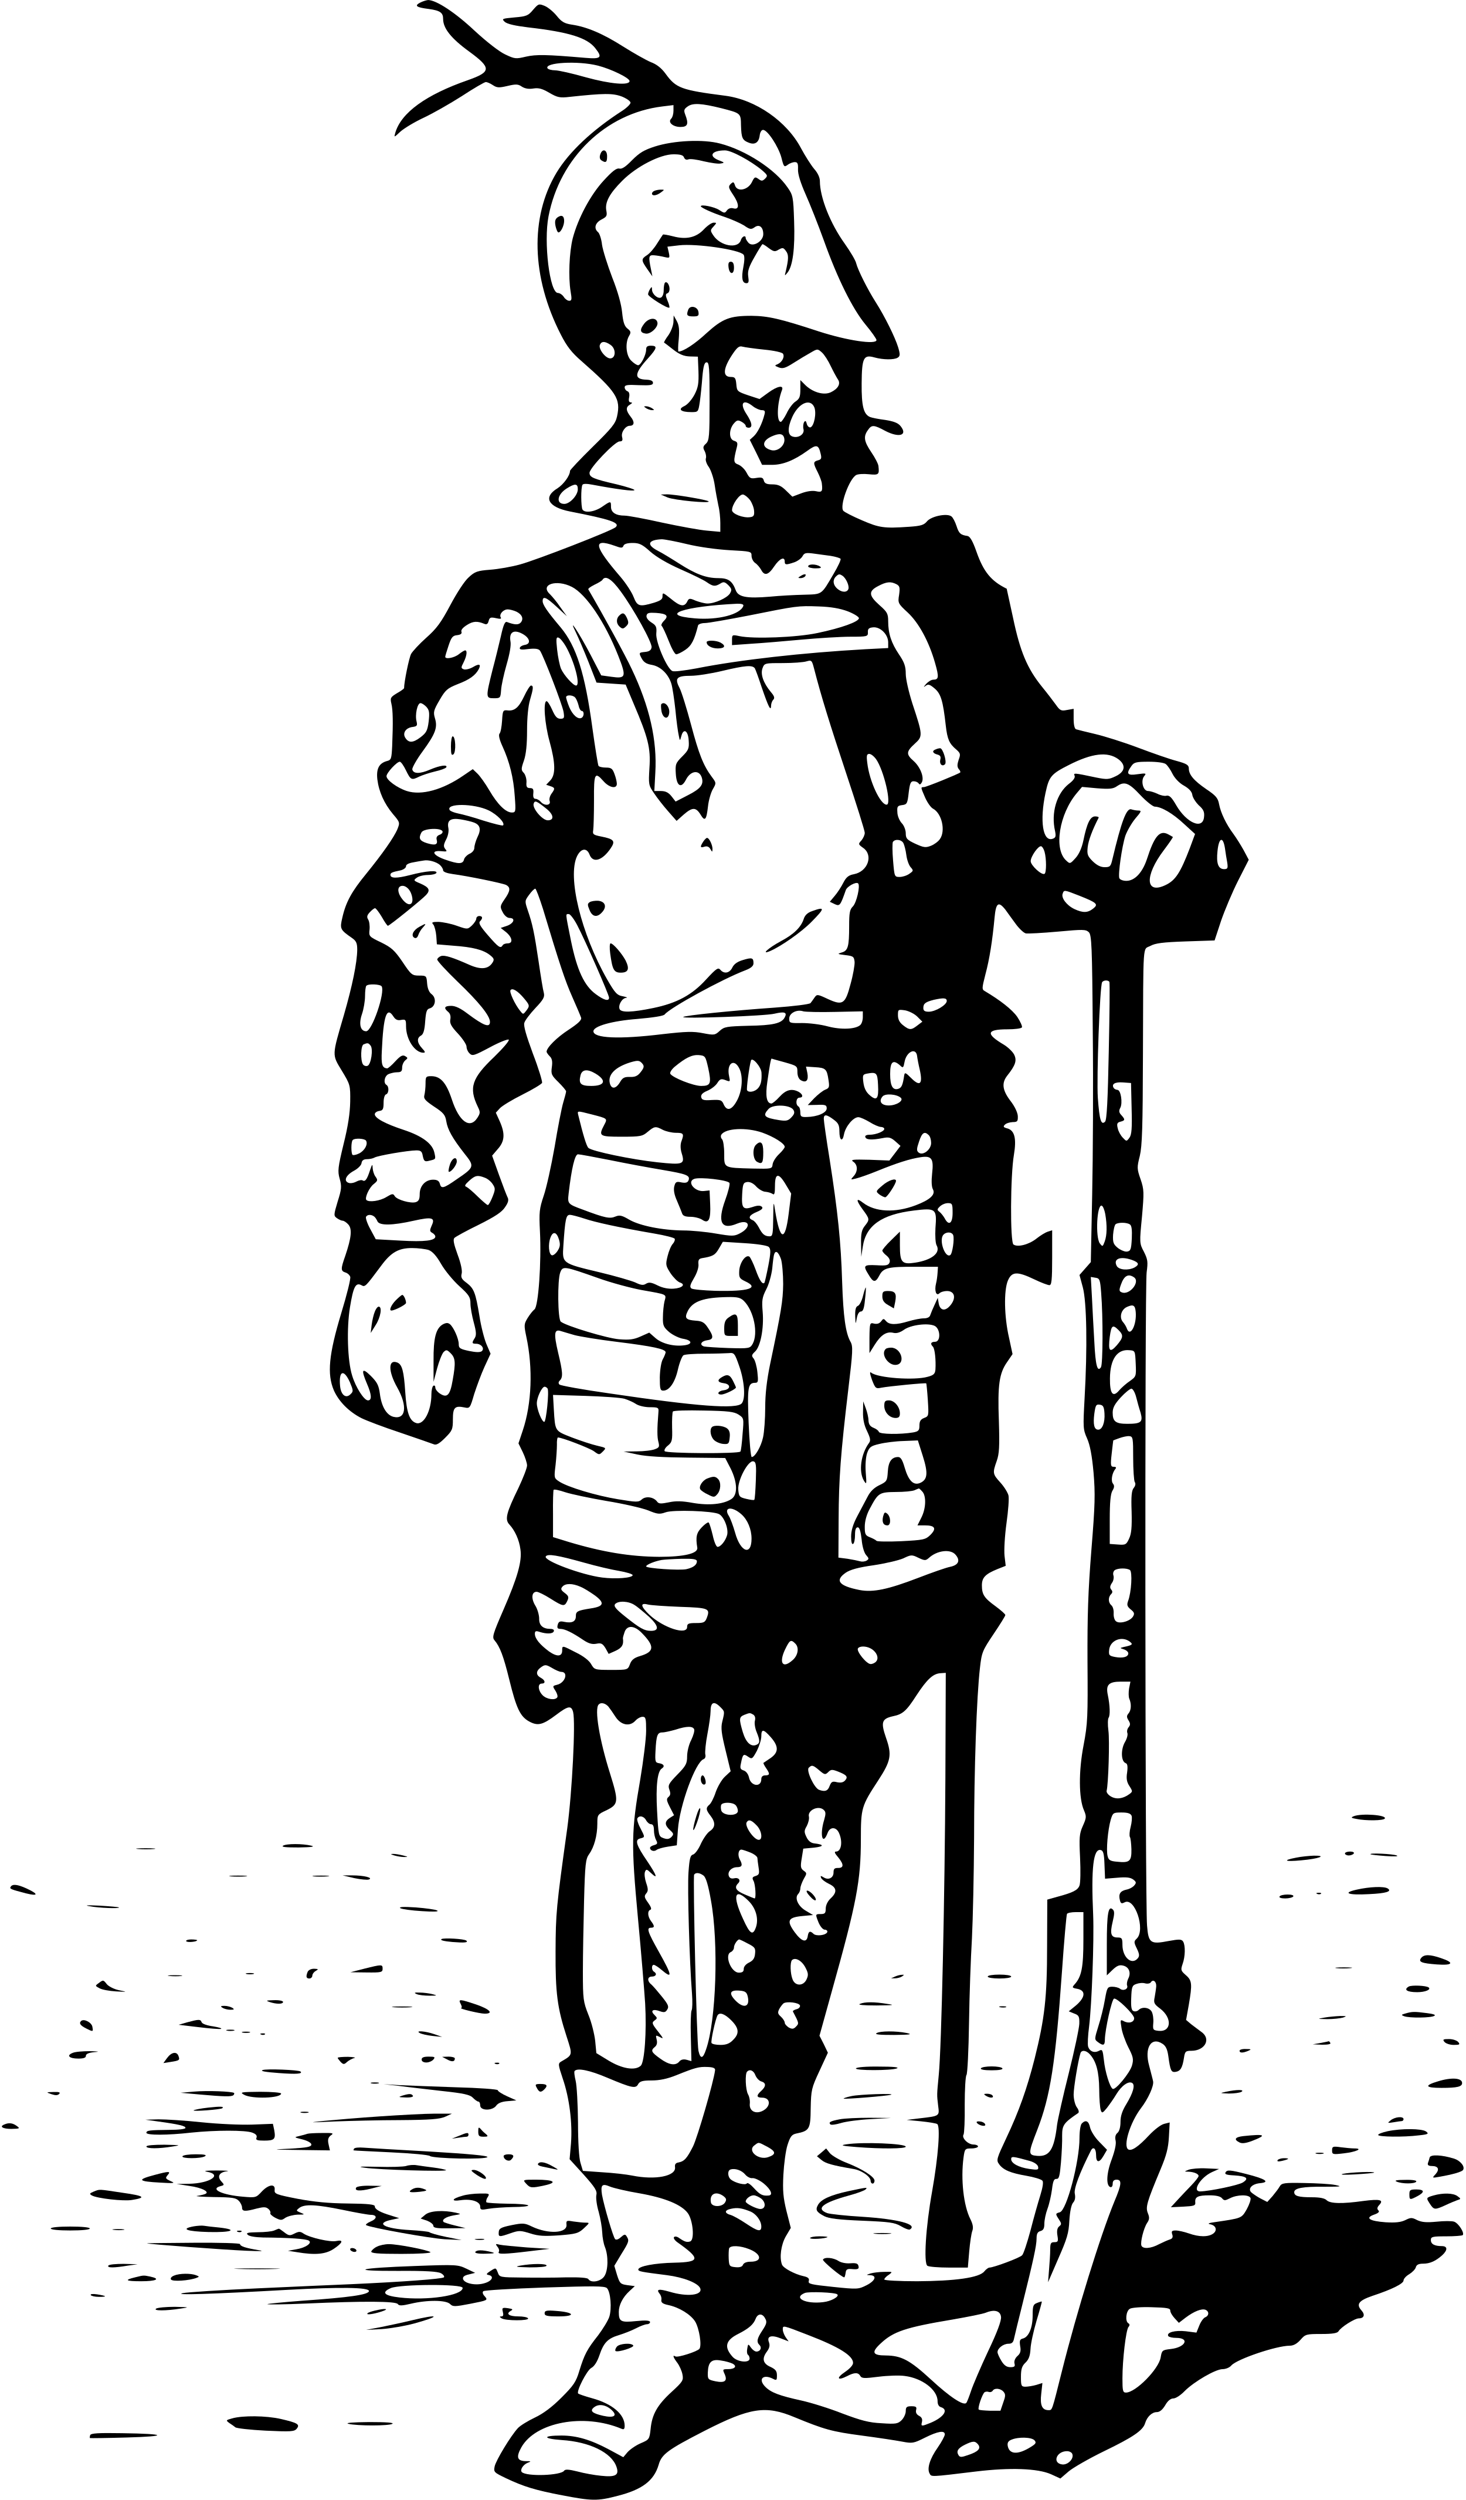 <?xml version="1.0" standalone="no"?>
<!DOCTYPE svg PUBLIC "-//W3C//DTD SVG 20010904//EN"
 "http://www.w3.org/TR/2001/REC-SVG-20010904/DTD/svg10.dtd">
<svg version="1.0" xmlns="http://www.w3.org/2000/svg"
 width="751pt" height="1280pt" viewBox="0 0 751 1280"
 preserveAspectRatio="xMidYMid meet">
<g transform="translate(0,1280) scale(0.1,-0.1)"
fill="#000000" stroke="none">
<path d="M2151 12786 c-29 -16 -18 -24 46 -32 58 -8 73 -19 73 -51 0 -48 41
-100 135 -168 113 -83 112 -103 -7 -145 -216 -75 -343 -167 -373 -270 -7 -25
-7 -25 26 6 19 17 72 49 119 71 47 22 135 72 196 111 61 40 116 72 123 72 6 0
23 -7 36 -16 21 -14 32 -14 75 -4 43 10 54 10 74 -4 16 -10 36 -13 59 -9 27 4
45 -1 81 -22 41 -24 54 -27 104 -21 177 19 221 19 267 2 25 -10 45 -24 45 -32
0 -7 -19 -26 -42 -41 -155 -100 -272 -210 -337 -317 -137 -228 -129 -535 22
-829 30 -59 55 -92 105 -135 180 -158 203 -193 183 -284 -8 -37 -27 -60 -125
-156 -64 -63 -116 -118 -116 -123 0 -24 -33 -69 -64 -89 -76 -46 -48 -97 65
-119 205 -40 257 -57 233 -80 -16 -17 -408 -169 -490 -191 -43 -12 -112 -24
-153 -27 -66 -5 -79 -10 -110 -39 -21 -18 -61 -80 -94 -142 -48 -90 -70 -120
-123 -167 -35 -31 -70 -69 -78 -83 -11 -21 -36 -145 -36 -175 0 -3 -16 -15
-36 -26 -33 -20 -36 -24 -29 -54 8 -33 9 -96 4 -217 -3 -63 -5 -71 -25 -76
-42 -11 -57 -39 -51 -94 8 -64 35 -124 80 -178 36 -42 36 -44 23 -77 -18 -43
-78 -128 -161 -230 -73 -89 -103 -143 -121 -222 -14 -59 -12 -63 50 -106 21
-15 26 -26 26 -60 -1 -67 -25 -184 -68 -333 -62 -212 -62 -202 -11 -286 43
-71 44 -74 43 -158 -1 -59 -11 -126 -34 -218 -29 -120 -31 -138 -20 -177 11
-39 10 -53 -10 -116 -21 -70 -21 -74 -4 -86 10 -7 23 -13 29 -13 7 0 20 -9 29
-19 21 -23 16 -68 -15 -160 -24 -68 -24 -78 0 -86 11 -3 22 -13 25 -22 4 -8
-17 -92 -46 -187 -64 -212 -73 -311 -38 -394 25 -57 77 -110 142 -143 24 -12
113 -46 198 -74 85 -29 163 -56 173 -60 12 -5 28 4 57 33 37 37 40 44 40 95 0
61 10 71 59 61 28 -6 29 -4 50 68 13 40 36 103 53 140 l31 67 -21 49 c-11 26
-28 91 -36 144 -20 121 -28 141 -66 170 -25 18 -30 28 -25 47 4 14 -4 53 -21
98 -20 55 -24 77 -16 85 6 6 62 37 124 67 84 42 119 65 135 90 17 24 20 38 13
51 -5 10 -25 62 -44 115 l-35 98 29 34 c36 40 38 79 10 142 l-20 44 21 23 c11
12 64 44 116 70 52 26 97 53 100 60 2 7 -18 74 -47 149 -34 92 -49 143 -44
158 3 12 29 46 56 75 41 43 49 57 44 78 -4 13 -16 86 -27 162 -22 147 -31 191
-56 263 -15 45 -15 47 7 77 13 18 27 32 32 32 4 0 21 -46 39 -102 86 -286 114
-370 151 -453 22 -49 42 -97 45 -106 3 -12 -15 -29 -65 -62 -60 -39 -112 -91
-112 -112 0 -3 7 -14 16 -23 12 -11 15 -27 11 -55 -5 -36 -2 -43 34 -78 21
-21 39 -42 39 -47 0 -5 -7 -31 -15 -58 -8 -27 -28 -129 -44 -227 -17 -97 -42
-210 -56 -250 -22 -66 -24 -83 -19 -182 8 -158 -8 -384 -28 -399 -8 -6 -24
-26 -35 -44 -19 -31 -19 -37 -7 -95 35 -162 28 -344 -18 -481 l-22 -66 22 -45
c12 -25 22 -56 22 -68 0 -13 -20 -64 -44 -115 -62 -127 -71 -161 -47 -187 29
-31 51 -80 57 -128 9 -60 -15 -144 -87 -309 -54 -124 -59 -141 -46 -156 28
-33 46 -80 76 -202 36 -147 56 -189 102 -214 44 -24 69 -18 138 34 62 47 78
49 87 14 13 -53 -5 -408 -30 -594 -57 -408 -59 -436 -60 -630 -1 -215 9 -290
56 -435 32 -99 33 -95 -27 -130 -17 -10 -16 -16 8 -88 34 -99 50 -227 42 -331
l-7 -81 72 -79 c59 -66 70 -84 65 -105 -3 -14 2 -53 12 -86 9 -33 17 -80 18
-105 1 -25 7 -58 14 -75 18 -45 17 -119 -3 -149 -17 -27 -68 -37 -82 -15 -4 7
-44 10 -113 9 -58 -2 -159 -2 -224 -1 -116 1 -118 1 -127 26 -10 25 -10 25
-37 8 -22 -14 -24 -19 -10 -21 30 -6 18 -31 -21 -42 -45 -14 -105 -1 -110 22
-2 11 7 18 30 23 l32 8 -44 21 c-44 21 -51 22 -265 14 -292 -10 -346 -26 -85
-25 141 1 202 -3 219 -12 13 -7 19 -17 15 -21 -9 -8 -208 -23 -474 -35 -69 -3
-282 -12 -474 -21 -193 -9 -368 -20 -390 -25 -51 -11 144 -5 537 17 271 15
417 13 417 -6 0 -19 -101 -33 -345 -50 -93 -7 -172 -15 -175 -17 -3 -3 87 -2
200 3 294 13 459 12 468 -3 6 -9 21 -9 67 2 84 20 179 19 200 -1 15 -15 23
-15 106 1 87 17 89 18 73 37 -11 11 -14 22 -8 27 5 5 146 13 314 19 252 8 307
8 319 -3 19 -19 26 -105 12 -148 -7 -20 -33 -62 -57 -94 -57 -72 -70 -97 -96
-181 -17 -58 -30 -76 -92 -138 -48 -48 -92 -81 -136 -102 -36 -17 -75 -41 -87
-54 -37 -40 -113 -166 -119 -196 -6 -29 -3 -31 57 -60 93 -44 149 -61 289 -88
152 -29 180 -30 283 -3 127 32 187 78 211 159 15 54 46 77 235 174 233 119
313 132 461 70 153 -63 192 -74 344 -94 83 -11 176 -25 207 -31 53 -10 59 -9
117 20 66 33 102 39 102 17 0 -8 -16 -38 -36 -67 -41 -58 -56 -108 -42 -133
10 -18 -1 -19 238 10 174 21 316 16 384 -14 l48 -22 42 36 c22 19 104 66 182
104 147 71 199 106 210 143 10 33 35 57 60 57 15 0 29 12 43 35 13 23 28 35
42 35 12 0 38 17 58 38 48 48 158 112 194 112 16 0 36 8 45 19 30 33 231 101
299 101 19 0 37 10 55 30 25 29 30 30 107 30 57 0 82 4 88 14 12 21 83 66 104
66 27 0 33 19 14 40 -29 32 -15 51 55 75 103 34 160 63 160 79 0 8 13 23 29
32 16 10 32 26 34 36 4 13 15 18 37 18 35 0 64 13 98 43 29 27 28 47 -2 47
-37 0 -56 10 -56 31 0 17 8 19 78 19 43 0 81 3 85 6 11 11 -22 62 -44 69 -11
4 -52 4 -89 0 -53 -5 -76 -3 -100 8 -27 14 -33 14 -61 0 -23 -11 -50 -14 -101
-11 -83 6 -107 22 -59 39 23 8 29 15 22 22 -8 8 -6 16 5 28 24 26 3 31 -82 20
-107 -15 -170 -14 -188 4 -10 10 -35 15 -74 15 -69 0 -92 6 -92 26 0 21 44 29
155 28 85 0 93 1 55 9 -25 5 -96 9 -159 10 -102 2 -115 0 -125 -17 -6 -11 -23
-33 -37 -50 l-27 -30 -37 19 c-20 11 -41 26 -47 32 -15 19 7 41 45 45 56 5 31
22 -68 47 -82 21 -98 22 -106 10 -7 -11 2 -15 44 -17 63 -4 77 -15 44 -36 -21
-14 -170 -45 -219 -46 -43 0 2 72 61 99 l36 16 -66 3 c-36 2 -76 -2 -90 -7
-23 -9 -23 -10 -2 -10 29 -1 53 -11 53 -22 0 -6 -17 -27 -37 -48 -21 -22 -53
-55 -71 -75 l-34 -37 64 3 c56 3 63 5 61 23 -2 27 13 35 73 35 33 0 56 -5 64
-15 11 -13 15 -13 41 0 36 19 98 20 105 1 3 -7 -6 -33 -19 -57 -27 -47 -25
-46 -162 -66 -31 -4 -41 -8 -27 -11 31 -5 40 -31 17 -48 -25 -18 -72 -18 -125
1 -23 8 -54 15 -67 15 -20 0 -23 -4 -18 -20 5 -14 1 -22 -12 -26 -10 -3 -35
-14 -55 -24 -42 -23 -84 -26 -91 -7 -6 18 12 89 29 115 13 19 13 29 4 51 -12
31 -6 54 66 226 29 69 39 107 42 164 l4 74 -28 -7 c-17 -4 -51 -30 -79 -60
-53 -57 -89 -81 -105 -71 -28 17 9 137 64 210 38 49 68 116 63 139 -2 11 -12
47 -20 79 -26 92 10 151 68 113 17 -11 25 -28 30 -63 10 -75 15 -84 37 -81 25
4 35 20 43 71 5 34 9 37 38 37 70 0 103 61 51 97 -14 10 -37 28 -52 39 l-26
22 14 78 c18 106 17 124 -16 152 -25 22 -26 26 -16 56 14 38 15 95 3 115 -8
13 -20 13 -75 3 -93 -18 -103 -11 -110 80 -10 118 -12 3277 -2 3344 7 53 6 65
-14 105 -23 43 -23 46 -10 179 11 126 11 139 -7 192 -19 54 -19 61 -4 120 12
52 15 144 16 518 2 593 -2 536 38 557 25 14 64 19 180 23 l149 5 33 100 c19
55 58 148 88 207 l54 106 -26 49 c-15 27 -39 65 -53 84 -36 48 -65 108 -73
152 -6 32 -17 44 -66 77 -64 44 -89 74 -89 106 0 17 -11 24 -62 38 -35 9 -124
40 -198 68 -74 28 -173 59 -220 70 -47 11 -91 22 -97 24 -8 2 -13 22 -13 54
l0 51 -34 -6 c-30 -6 -36 -3 -57 27 -13 18 -45 60 -72 93 -75 93 -111 179
-147 350 -18 83 -33 150 -33 151 -80 39 -119 87 -155 190 -19 54 -33 78 -46
80 -35 5 -44 13 -56 51 -7 21 -18 43 -26 49 -22 18 -105 1 -126 -26 -15 -18
-31 -23 -91 -27 -129 -9 -153 -5 -241 33 -47 20 -90 42 -96 49 -20 24 30 163
66 183 9 5 38 7 65 4 51 -5 54 -2 49 42 -1 11 -17 42 -36 70 -38 56 -42 81
-18 114 19 28 30 28 89 -4 71 -37 117 -23 78 25 -13 16 -35 24 -78 31 -33 4
-68 11 -78 15 -33 14 -44 55 -43 172 1 132 10 149 66 133 43 -12 100 -13 119
-1 12 8 13 16 2 53 -16 52 -69 159 -115 231 -42 66 -91 164 -100 199 -3 15
-30 60 -59 101 -74 103 -127 237 -127 320 0 18 -11 42 -29 62 -16 19 -46 66
-67 105 -73 139 -233 250 -389 270 -226 29 -252 39 -305 112 -21 29 -46 49
-76 60 -24 10 -88 46 -142 80 -102 65 -186 101 -263 112 -38 6 -52 14 -77 45
-17 21 -45 44 -62 51 -30 12 -32 11 -59 -20 -25 -30 -34 -34 -95 -39 -65 -6
-67 -7 -50 -23 13 -11 53 -20 119 -28 210 -24 302 -53 344 -106 39 -49 30 -57
-51 -50 -199 17 -251 18 -304 6 -51 -12 -57 -12 -105 11 -31 14 -95 64 -158
122 -100 94 -197 157 -238 157 -10 -1 -29 -7 -42 -14z m912 -322 c67 -17 162
-63 162 -79 0 -24 -99 -15 -223 19 -70 20 -141 36 -159 36 -17 0 -35 5 -38 10
-19 30 156 40 258 14z m632 -218 c101 -26 100 -25 101 -89 2 -64 7 -75 41 -88
31 -12 51 2 55 39 2 15 9 27 17 27 23 0 79 -86 94 -142 12 -48 14 -50 32 -37
10 8 27 14 37 14 14 0 17 -8 16 -37 -1 -25 13 -69 39 -128 22 -49 64 -155 93
-235 70 -196 147 -351 214 -432 31 -37 56 -73 56 -79 0 -25 -150 -3 -295 44
-201 66 -260 79 -345 80 -112 0 -148 -14 -231 -89 -59 -55 -119 -94 -143 -94
-3 0 -3 28 1 63 4 48 2 71 -10 93 l-16 29 -1 -31 c0 -17 -11 -48 -25 -69 -15
-20 -25 -38 -23 -39 2 -1 23 -17 47 -36 32 -25 55 -34 85 -35 l41 -1 3 -74 c2
-62 -1 -83 -20 -120 -14 -26 -35 -51 -52 -59 -35 -16 -19 -31 35 -31 36 0 36
0 44 53 4 28 10 86 13 127 5 57 11 75 22 75 13 0 15 -29 15 -199 0 -181 -2
-201 -18 -217 -16 -14 -17 -21 -7 -39 6 -12 9 -28 6 -37 -3 -8 3 -28 15 -44
11 -16 25 -57 30 -91 5 -35 14 -82 19 -106 6 -23 10 -63 10 -89 l0 -46 -67 6
c-38 3 -141 22 -230 41 -89 20 -176 36 -193 36 -45 0 -70 16 -70 45 0 31 -1
31 -46 0 -38 -26 -88 -33 -100 -14 -8 14 -9 113 0 127 3 6 23 6 53 0 122 -23
213 -35 213 -27 0 4 -41 17 -90 29 -121 28 -140 36 -140 59 0 25 130 161 154
161 14 0 17 5 13 22 -7 24 17 58 39 58 24 0 26 20 5 46 -26 33 -26 50 -3 63
11 7 13 10 3 11 -9 0 -12 8 -8 26 3 16 0 28 -9 31 -8 3 -14 12 -14 20 0 12 14
14 73 11 59 -2 72 0 72 12 0 10 -11 15 -33 16 -66 2 -64 31 9 111 45 50 48 63
14 63 -19 0 -25 -5 -25 -20 0 -27 -27 -80 -41 -80 -6 0 -22 10 -35 23 -27 25
-33 92 -11 128 10 17 9 23 -9 37 -16 13 -22 34 -27 82 -4 42 -22 107 -51 180
-24 63 -48 139 -52 167 -3 29 -13 58 -20 64 -23 19 -16 48 17 65 27 14 30 19
25 46 -8 42 16 87 82 153 73 73 194 135 262 135 35 0 50 -4 54 -16 4 -10 12
-14 22 -10 9 4 45 -1 80 -10 35 -8 74 -14 86 -11 21 3 20 5 -9 16 -56 22 -38
51 31 51 33 0 131 -53 189 -101 29 -25 31 -29 17 -43 -14 -14 -19 -14 -35 -2
-17 12 -20 11 -34 -18 -21 -40 -75 -50 -86 -15 -6 19 -9 19 -22 7 -13 -13 -11
-20 11 -53 33 -48 35 -80 4 -72 -14 4 -26 0 -34 -10 -11 -16 -14 -15 -40 2
-24 16 -94 30 -94 19 0 -7 59 -34 120 -54 36 -12 81 -32 101 -44 30 -21 37
-22 54 -10 24 18 45 2 45 -35 0 -36 -52 -68 -75 -45 -8 9 -15 20 -15 25 0 17
-19 9 -25 -11 -15 -46 -105 -30 -141 25 -16 24 -16 27 1 45 17 19 17 20 1 20
-10 0 -32 -15 -50 -34 -39 -42 -90 -54 -158 -36 -27 7 -51 11 -52 9 -2 -2 -15
-23 -30 -46 -14 -23 -37 -50 -51 -59 -31 -20 -31 -26 1 -72 l26 -37 -7 35
c-14 67 -12 75 15 73 14 -1 38 -5 54 -9 27 -6 28 -6 22 23 l-7 30 60 7 c88 10
309 -22 330 -48 6 -7 5 -32 -1 -63 -11 -57 -6 -83 16 -83 11 0 13 8 9 34 -4
27 2 48 32 100 20 36 39 66 41 66 3 0 18 -9 33 -21 25 -18 31 -19 50 -7 20 11
24 11 37 -7 15 -19 14 -41 -1 -105 -6 -24 -6 -24 9 -6 27 33 39 124 34 263 -4
126 -6 134 -34 174 -64 93 -214 190 -345 224 -85 23 -237 16 -334 -15 -56 -18
-79 -32 -117 -70 -33 -34 -52 -47 -66 -43 -14 3 -35 -13 -80 -62 -68 -74 -131
-193 -158 -295 -18 -72 -23 -199 -11 -272 7 -40 6 -48 -7 -48 -9 0 -21 9 -28
20 -7 11 -21 20 -30 20 -42 0 -74 260 -48 393 58 300 294 527 583 562 l57 7 0
-29 c0 -16 -5 -34 -12 -41 -18 -18 9 -42 48 -42 37 0 43 15 24 64 -8 21 -6 28
13 41 26 19 71 16 172 -9z m-567 -1212 c29 -20 27 -69 -2 -69 -24 0 -61 48
-53 69 8 20 26 20 55 0z m786 -24 c52 -5 92 -14 97 -21 10 -16 -5 -44 -28 -54
-16 -6 -15 -8 6 -16 20 -8 34 -4 75 22 28 18 68 42 88 53 36 21 36 21 59 1 12
-11 32 -42 45 -70 13 -27 30 -58 36 -67 16 -22 2 -48 -35 -66 -35 -17 -90 -2
-129 34 l-28 28 0 -47 c0 -38 -4 -49 -25 -63 -13 -8 -34 -36 -45 -60 -12 -24
-26 -44 -30 -44 -23 0 -19 98 6 163 10 27 -23 21 -71 -14 l-44 -32 -58 19
c-56 19 -58 21 -61 57 -3 32 -7 37 -28 37 -45 0 -40 46 13 123 21 30 31 37 47
32 12 -3 61 -10 110 -15z m-57 -290 c14 -11 35 -20 45 -20 16 0 19 -5 14 -23
-11 -45 -35 -93 -55 -111 l-20 -18 32 -64 31 -64 51 0 c56 0 113 23 181 72 47
34 57 32 68 -15 6 -24 3 -30 -14 -34 -25 -7 -25 -14 -1 -61 10 -20 20 -46 21
-57 5 -42 1 -47 -30 -40 -19 4 -47 0 -76 -11 l-45 -17 -32 31 c-25 25 -42 32
-71 32 -29 0 -39 5 -43 19 -4 16 -11 18 -38 14 -30 -5 -35 -2 -50 26 -9 18
-28 36 -42 42 -26 10 -27 15 -8 91 5 20 2 26 -14 31 -27 7 -28 56 -3 87 16 19
22 21 40 11 12 -6 22 -16 22 -21 0 -6 7 -10 15 -10 22 0 18 26 -11 70 -37 56
-17 80 33 40z m314 -4 c13 -29 0 -97 -19 -104 -7 -2 -16 6 -19 18 -4 16 -8 18
-14 8 -4 -7 -6 -23 -3 -35 7 -26 -26 -48 -56 -38 -26 8 -26 46 -1 101 32 70
91 96 112 50z m-153 -163 c5 -33 -33 -66 -66 -58 -51 13 -50 48 2 71 41 18 60
14 64 -13z m-1058 -258 c0 -31 -41 -75 -69 -75 -44 0 -37 48 12 79 43 27 57
26 57 -4z m882 -55 c10 -14 20 -39 21 -55 2 -24 -2 -31 -21 -33 -35 -5 -92 17
-92 36 0 29 39 84 57 80 9 -2 24 -14 35 -28z m-322 -226 c62 -15 151 -27 218
-31 109 -6 112 -6 112 -29 0 -12 8 -29 18 -36 11 -7 24 -23 31 -35 17 -33 37
-28 67 17 27 40 54 53 54 25 0 -18 7 -18 49 -4 17 6 36 20 42 31 9 17 17 19
55 14 24 -3 64 -9 89 -12 25 -4 48 -11 51 -15 3 -5 -13 -39 -35 -76 -65 -111
-57 -105 -152 -108 -46 -1 -125 -5 -175 -10 -119 -10 -162 -2 -175 33 -18 48
-38 62 -89 62 -63 0 -115 20 -200 74 -39 25 -88 55 -110 66 -60 31 -51 56 20
59 14 0 72 -11 130 -25z m-372 -8 c35 -13 41 -13 46 0 3 9 20 14 47 14 34 0
49 -7 90 -44 32 -28 86 -60 156 -91 59 -26 119 -55 134 -66 32 -22 42 -23 69
-7 17 11 23 9 41 -8 18 -19 19 -24 8 -43 -15 -23 -77 -51 -115 -51 -13 0 -40
7 -59 14 -32 14 -36 14 -45 -5 -15 -28 -36 -24 -84 16 -39 31 -42 33 -42 14 1
-17 -9 -24 -44 -35 -74 -22 -85 -19 -104 29 -9 24 -39 70 -67 103 -137 159
-145 200 -31 160z m1168 -154 c18 -12 36 -52 30 -68 -7 -19 -35 -18 -58 3 -21
19 -23 44 -6 61 14 14 19 14 34 4z m-1137 -79 c69 -94 162 -263 159 -287 -2
-15 -12 -22 -34 -24 -31 -3 -32 -4 -18 -31 11 -21 24 -30 52 -35 44 -7 85 -45
101 -96 6 -19 15 -80 21 -135 5 -55 13 -113 17 -130 6 -30 6 -30 13 -5 11 44
35 30 38 -21 3 -41 -1 -50 -33 -82 -34 -34 -36 -40 -33 -89 4 -64 28 -77 52
-30 24 47 68 52 81 11 11 -35 -5 -57 -70 -90 l-64 -33 -21 27 c-16 20 -31 27
-55 27 l-33 0 5 93 c10 166 -29 339 -121 532 -32 69 -144 273 -222 407 -3 4
11 14 31 24 19 9 38 20 41 25 15 25 47 5 93 -58z m-249 22 c73 -38 169 -180
237 -352 43 -109 40 -119 -36 -108 l-51 7 -55 106 c-58 111 -120 205 -74 112
12 -25 41 -92 64 -150 l41 -105 74 -5 75 -5 42 -100 c73 -171 87 -225 80 -326
-5 -85 -5 -89 24 -131 16 -24 48 -65 72 -92 l43 -49 36 32 c45 39 63 39 87 0
22 -37 30 -28 38 43 3 29 14 68 24 86 19 33 19 33 -5 65 -43 58 -66 116 -106
267 -22 82 -48 167 -59 188 -26 50 -15 62 59 62 30 0 102 11 160 25 118 28
155 31 167 13 4 -7 20 -51 35 -97 34 -99 47 -126 48 -95 0 11 5 25 11 31 9 9
6 19 -13 41 -37 45 -53 89 -42 120 10 27 11 27 104 27 52 0 107 4 122 9 25 7
27 6 38 -36 37 -144 81 -285 165 -538 52 -156 95 -293 95 -304 0 -11 -8 -28
-17 -39 -17 -18 -17 -20 10 -39 52 -38 22 -121 -49 -134 -27 -5 -39 -15 -54
-44 -10 -20 -30 -51 -44 -67 l-25 -30 25 -12 c26 -12 29 -8 57 72 7 19 53 44
63 34 12 -12 -8 -99 -27 -118 -16 -16 -19 -33 -19 -101 0 -106 -6 -126 -39
-135 -23 -7 -21 -8 19 -13 41 -5 45 -7 48 -35 1 -16 -8 -68 -21 -114 -27 -103
-40 -111 -118 -75 -51 24 -54 24 -66 7 -7 -10 -16 -23 -21 -29 -6 -6 -87 -16
-183 -23 -216 -15 -461 -40 -469 -48 -9 -10 423 5 468 17 51 12 66 7 52 -19
-16 -31 -60 -41 -187 -43 -111 -3 -123 -5 -146 -26 -24 -22 -28 -23 -85 -12
-51 10 -86 9 -209 -5 -222 -27 -353 -21 -353 15 0 26 95 53 225 63 80 7 134
15 140 23 28 35 295 181 413 226 29 11 42 22 42 36 0 28 -7 31 -53 17 -28 -8
-46 -20 -55 -38 -14 -30 -43 -35 -62 -12 -11 13 -21 6 -71 -48 -73 -81 -151
-123 -272 -148 -111 -23 -166 -24 -173 -5 -8 20 13 56 34 57 9 1 2 4 -17 8
-30 5 -40 16 -81 87 -133 234 -204 524 -154 630 20 41 50 45 64 9 17 -46 65
-32 108 31 26 38 18 48 -48 61 -40 8 -45 11 -41 33 2 14 4 82 4 153 -1 139 4
148 49 97 29 -33 68 -41 68 -13 0 9 -5 32 -12 50 -10 28 -17 33 -44 33 -18 0
-35 4 -38 9 -3 5 -17 91 -31 192 -38 281 -82 420 -163 517 -70 83 -92 116 -92
134 0 28 17 22 72 -29 l52 -48 -34 47 c-18 27 -42 55 -52 65 -55 50 32 79 112
38z m1662 14 c17 -9 19 -17 14 -54 -7 -42 -6 -45 44 -91 57 -53 109 -149 140
-258 21 -73 19 -86 -9 -86 -10 0 -26 -10 -37 -22 -13 -15 -14 -19 -3 -10 14
11 22 8 47 -13 32 -27 43 -64 57 -190 8 -70 18 -92 52 -121 23 -20 25 -25 14
-54 -8 -25 -8 -36 0 -47 7 -7 10 -15 8 -18 -9 -8 -174 -75 -186 -75 -17 0 -17
0 6 -53 11 -25 29 -51 40 -57 46 -24 66 -114 36 -156 -8 -12 -28 -27 -45 -34
-28 -11 -37 -10 -81 10 -43 20 -49 27 -49 54 0 16 -9 40 -21 52 -11 12 -22 37
-22 56 -2 29 1 33 25 36 24 3 27 8 33 63 6 48 10 59 25 59 11 0 22 -5 26 -11
5 -8 10 -6 16 5 14 24 -7 79 -42 110 -39 34 -38 48 6 88 42 38 42 43 -12 206
-19 60 -34 125 -34 152 0 38 -7 59 -35 100 -39 58 -55 106 -55 169 0 39 -5 48
-45 83 -55 49 -57 71 -7 97 43 23 65 25 94 10z m-784 -111 c-15 -44 -129 -74
-248 -64 -193 16 -58 62 218 75 22 0 32 -3 30 -11z m535 -28 c31 -12 57 -28
57 -35 0 -18 -88 -50 -212 -76 -109 -23 -328 -31 -400 -16 -37 8 -38 7 -38
-19 l0 -27 98 7 c53 3 169 13 257 21 88 8 201 15 251 15 87 0 91 1 90 23 -1
17 5 23 26 25 37 4 78 -36 78 -77 l0 -29 -117 -6 c-319 -18 -643 -54 -865 -98
-59 -11 -114 -18 -123 -14 -27 10 -87 148 -83 193 3 33 -1 41 -25 56 -17 11
-27 24 -25 35 3 14 12 16 48 14 57 -4 67 -15 41 -41 -11 -11 -16 -23 -11 -26
4 -3 20 -37 35 -75 15 -39 32 -70 39 -70 7 0 28 10 47 23 31 21 46 49 65 125
2 6 17 12 35 12 17 0 119 18 227 39 245 49 248 50 357 46 61 -2 108 -10 148
-25z m-1699 -1 c30 -14 40 -37 24 -56 -11 -13 -31 -13 -70 2 -11 5 -19 -13
-32 -72 -10 -43 -29 -121 -43 -173 -35 -140 -35 -145 6 -145 34 0 35 1 38 42
1 22 14 81 28 130 16 55 24 100 20 119 -8 47 16 63 61 39 39 -21 46 -52 12
-57 -12 -2 -23 -8 -25 -15 -3 -9 9 -11 44 -6 35 4 52 1 59 -8 17 -23 115 -277
121 -314 5 -31 3 -35 -16 -35 -17 0 -27 11 -42 45 -11 25 -24 45 -29 45 -18 0
-10 -115 15 -205 31 -113 32 -171 4 -201 l-21 -22 21 -7 c25 -8 25 -13 6 -39
-8 -11 -13 -28 -9 -38 7 -23 -28 -25 -46 -3 -7 8 -19 15 -27 15 -9 0 -13 9
-11 28 2 21 -1 27 -17 27 -16 0 -20 7 -18 30 1 16 -5 37 -13 47 -15 15 -15 21
0 64 11 32 16 82 16 154 0 66 6 126 15 156 17 58 19 74 5 74 -5 0 -21 -25 -35
-55 -28 -59 -50 -77 -87 -72 -21 2 -23 -2 -26 -53 -2 -30 -7 -60 -13 -66 -6
-7 -1 -30 15 -65 36 -78 57 -162 63 -256 6 -79 5 -83 -15 -83 -31 0 -73 41
-115 113 -21 36 -49 75 -62 87 l-23 22 -47 -32 c-107 -74 -216 -104 -291 -80
-49 16 -104 56 -104 76 0 17 53 74 68 74 6 0 20 -20 32 -45 24 -49 28 -51 68
-31 15 7 51 19 80 26 28 6 55 16 58 21 9 16 -33 10 -82 -11 -53 -23 -87 -23
-92 1 -1 8 22 50 53 92 65 89 78 122 63 170 -9 31 -7 40 24 93 30 52 40 60 92
81 61 23 91 45 108 76 14 27 3 31 -30 11 -16 -9 -37 -14 -46 -11 -15 6 -15 9
-1 36 16 32 20 61 8 61 -5 0 -19 -9 -33 -20 -24 -19 -71 -27 -69 -12 0 4 8 30
17 57 14 42 21 51 44 53 18 2 25 8 22 17 -4 9 7 22 28 35 31 20 53 21 89 6 12
-5 18 -1 22 14 5 19 10 21 38 15 22 -5 29 -4 24 4 -9 16 13 41 36 41 10 0 29
-5 43 -11z m255 -179 c44 -78 76 -200 52 -200 -15 0 -63 54 -77 86 -7 17 -16
61 -20 98 -6 56 -5 66 8 61 8 -3 25 -24 37 -45z m48 -262 c6 -7 13 -25 17 -40
3 -16 11 -28 16 -28 13 0 13 -27 0 -35 -18 -11 -47 14 -64 55 -9 22 -16 45
-16 50 0 14 36 12 47 -2z m-762 -48 c14 -16 16 -29 11 -74 -6 -47 -12 -58 -42
-81 -38 -29 -61 -30 -78 -2 -15 24 3 51 38 55 22 3 25 7 20 28 -9 34 4 94 20
94 7 0 21 -9 31 -20z m2303 -267 c40 -57 81 -233 54 -233 -32 0 -88 119 -99
213 -5 38 -3 47 10 47 9 0 24 -12 35 -27z m1241 0 c40 -30 35 -64 -13 -87 -35
-17 -45 -18 -100 -7 -118 25 -117 24 -111 9 4 -9 -7 -25 -29 -41 -63 -49 -93
-149 -71 -243 5 -25 3 -33 -11 -38 -52 -20 -69 90 -38 235 18 83 28 96 119
142 120 61 199 70 254 30z m243 -25 c9 -7 25 -30 35 -51 12 -23 35 -47 59 -60
26 -15 40 -31 42 -47 2 -14 17 -37 33 -53 24 -21 30 -34 27 -60 -6 -67 -90
-31 -143 61 -23 40 -35 51 -49 48 -10 -3 -32 2 -47 10 -15 7 -37 14 -48 14
-25 0 -39 53 -19 77 12 14 8 15 -35 9 -52 -8 -60 2 -31 42 13 19 24 22 88 22
43 0 79 -5 88 -12z m-131 -158 c31 -33 65 -60 75 -60 34 -1 91 -34 149 -88
l57 -52 -27 -73 c-48 -125 -73 -164 -123 -188 -105 -51 -110 46 -10 178 27 36
48 66 46 68 -2 1 -13 8 -25 14 -43 22 -70 -11 -108 -129 -23 -68 -62 -110
-105 -110 -17 0 -33 6 -36 14 -7 19 13 161 31 217 9 25 32 65 51 88 31 36 33
41 16 41 -11 0 -27 3 -36 6 -25 9 -51 -60 -98 -258 -8 -34 -12 -38 -39 -38
-21 0 -40 10 -61 30 -27 27 -30 36 -26 73 4 34 23 86 56 150 2 4 -6 7 -18 7
-25 0 -42 -35 -60 -123 -8 -38 -22 -70 -40 -90 -28 -31 -29 -31 -48 -13 -65
58 -36 238 54 345 l27 32 77 -7 c64 -5 82 -3 101 10 39 27 61 19 120 -44z
m-3044 -69 c40 -31 44 -61 9 -61 -28 0 -81 63 -72 86 6 17 14 14 63 -25z
m-294 -10 c45 -22 86 -65 74 -77 -3 -3 -47 8 -99 24 -51 17 -110 33 -131 37
-20 4 -40 12 -43 17 -23 36 124 35 199 -1z m-76 -62 c33 -12 39 -35 19 -75 -9
-19 -16 -44 -16 -55 0 -11 -10 -24 -24 -30 -13 -6 -27 -20 -29 -30 -6 -24 -29
-24 -97 0 -63 22 -75 48 -20 43 30 -3 32 -2 21 11 -10 13 -9 22 4 48 10 18 15
43 12 59 -8 39 10 53 62 45 24 -4 55 -11 68 -16z m-160 -46 c2 -6 -5 -14 -15
-17 -13 -5 -18 -13 -15 -25 7 -26 -7 -31 -50 -18 -38 12 -44 25 -28 55 11 21
102 25 108 5z m2361 -60 c5 -10 12 -37 15 -61 3 -24 13 -52 22 -62 15 -17 15
-19 -7 -34 -12 -9 -35 -16 -49 -16 -27 0 -27 1 -34 84 -4 46 -4 89 -1 95 11
17 44 13 54 -6z m1647 -25 c3 -24 9 -58 12 -75 4 -28 2 -33 -16 -33 -30 0 -41
29 -34 93 7 69 28 77 38 15z m-924 -19 c10 -36 10 -107 0 -113 -14 -9 -71 43
-71 65 0 24 40 81 54 76 6 -2 13 -14 17 -28z m-3098 -67 c9 -8 17 -21 17 -28
0 -8 19 -15 48 -19 82 -11 256 -47 275 -56 23 -13 22 -30 -8 -73 -24 -35 -24
-39 -10 -66 9 -18 24 -30 35 -30 32 0 23 -27 -12 -40 l-33 -11 28 -22 c32 -27
36 -57 8 -57 -11 0 -23 -4 -26 -10 -11 -18 -21 -11 -75 51 -39 45 -50 63 -41
72 15 15 14 27 -4 27 -8 0 -15 -6 -15 -13 0 -8 -10 -23 -22 -35 -23 -21 -23
-21 -78 -2 -30 11 -72 19 -94 20 -32 0 -37 -2 -26 -14 6 -8 13 -34 15 -58 l3
-43 84 -7 c100 -7 154 -21 188 -48 20 -16 23 -22 14 -37 -21 -35 -59 -39 -117
-14 -90 40 -129 52 -148 46 -10 -4 -19 -12 -19 -18 0 -7 46 -57 103 -112 111
-106 167 -176 167 -207 0 -32 -32 -20 -116 43 -34 26 -61 39 -82 39 -35 0 -41
-10 -16 -31 10 -8 14 -22 11 -38 -4 -20 4 -36 39 -73 24 -26 44 -56 44 -67 0
-11 7 -27 16 -35 14 -14 23 -11 104 32 48 26 92 43 96 39 5 -5 -29 -44 -74
-88 -115 -109 -131 -158 -85 -254 14 -29 14 -34 -2 -59 -38 -58 -93 -19 -130
94 -29 87 -58 120 -106 120 -27 0 -29 -3 -29 -37 0 -21 -3 -48 -6 -60 -5 -18
4 -28 50 -59 48 -31 57 -43 62 -74 7 -44 32 -88 93 -166 53 -66 52 -70 -38
-131 -70 -49 -81 -51 -88 -23 -4 14 -14 20 -34 20 -40 0 -69 -32 -69 -74 0
-26 -5 -36 -20 -41 -26 -8 -97 12 -108 31 -8 14 -13 13 -43 -5 -32 -20 -89
-28 -102 -15 -10 10 14 64 38 82 20 16 21 20 9 37 -8 10 -14 30 -15 44 -1 23
-2 22 -13 -9 -15 -47 -25 -62 -38 -54 -5 4 -20 1 -33 -6 -13 -7 -31 -10 -40
-6 -26 10 -13 39 27 61 21 11 39 29 40 40 2 14 11 20 28 20 14 0 31 4 38 8 15
10 173 37 215 37 23 0 29 -5 33 -30 6 -26 10 -29 33 -23 34 8 34 7 26 42 -10
46 -63 85 -157 116 -94 31 -148 60 -148 80 0 8 10 15 23 17 18 2 22 9 22 42 0
22 5 41 13 43 14 5 16 39 2 48 -17 10 -11 44 9 55 11 5 31 10 45 10 21 0 26 5
26 24 0 13 7 29 16 37 14 11 14 13 -1 22 -13 7 -24 1 -50 -27 -18 -20 -37 -36
-41 -36 -26 1 -32 19 -28 90 8 179 25 229 59 176 11 -17 22 -22 40 -18 23 4
25 1 25 -32 0 -68 45 -136 89 -136 11 0 9 6 -7 23 -26 28 -28 53 -5 65 12 7
18 28 21 72 4 51 8 63 23 67 30 8 36 52 11 72 -14 10 -22 30 -24 56 -3 39 -4
40 -41 40 -36 0 -41 4 -85 70 -41 60 -57 74 -110 100 -61 29 -63 31 -59 65 2
19 -1 43 -7 52 -8 13 -6 22 8 37 11 12 23 21 27 21 5 0 20 -20 35 -45 14 -25
28 -45 31 -45 8 0 175 135 196 158 23 25 15 39 -31 59 -34 14 -35 16 -17 29
10 8 36 14 56 14 21 0 41 5 44 10 10 16 -53 11 -133 -10 -70 -18 -102 -18
-102 1 0 10 8 14 53 23 15 4 27 13 27 21 0 9 14 16 38 20 20 4 44 8 52 9 24 5
64 -6 83 -22z m-146 -149 c19 -55 -11 -72 -46 -27 -24 30 -27 60 -8 67 20 7
44 -11 54 -40z m3422 -9 c91 -36 99 -44 71 -66 -28 -22 -52 -23 -97 -2 -39 19
-68 57 -59 79 7 20 8 19 85 -11z m-379 -71 c11 -16 35 -48 53 -73 18 -25 42
-47 52 -49 11 -2 84 2 163 9 131 12 144 12 160 -3 14 -15 17 -67 20 -507 3
-270 1 -646 -3 -836 l-7 -346 -29 -33 -29 -33 17 -63 c20 -74 24 -309 9 -570
-8 -148 -8 -157 13 -204 15 -34 25 -87 33 -175 9 -108 8 -162 -11 -395 -17
-214 -21 -334 -20 -575 2 -282 1 -314 -20 -425 -26 -134 -25 -273 2 -334 13
-31 13 -38 -6 -80 -18 -40 -19 -59 -14 -164 3 -65 2 -128 -3 -141 -9 -24 -33
-36 -115 -58 l-50 -14 -1 -239 c0 -263 -12 -368 -64 -576 -39 -153 -80 -269
-145 -406 -48 -102 -52 -113 -38 -132 21 -31 59 -47 141 -61 40 -7 76 -18 82
-25 6 -7 2 -34 -11 -76 -11 -35 -34 -116 -50 -179 -17 -63 -36 -121 -43 -127
-11 -13 -146 -63 -167 -63 -6 0 -18 -9 -27 -20 -26 -32 -149 -49 -344 -50 -93
0 -168 4 -168 9 0 5 10 16 23 24 21 16 21 16 -23 15 -25 0 -56 -4 -70 -8 -24
-8 -24 -8 -2 -9 36 -2 26 -29 -20 -52 -40 -20 -45 -21 -170 -8 -114 12 -129
15 -125 30 4 13 -3 20 -27 25 -45 10 -103 41 -110 59 -14 37 -5 101 19 144
l26 44 -22 86 c-17 70 -20 104 -16 186 3 55 12 124 21 152 14 44 22 54 44 59
69 14 74 22 75 130 2 94 4 103 45 191 l43 93 -21 44 -22 43 65 234 c125 446
147 560 147 772 0 161 3 170 88 300 66 101 72 131 41 219 -28 81 -22 98 36
111 49 10 68 26 120 107 53 81 84 110 121 113 l29 2 -2 -535 c-3 -605 -20
-1388 -34 -1524 -10 -106 -10 -98 -3 -158 7 -53 8 -52 -96 -64 l-65 -8 72 -7
c39 -4 77 -10 84 -14 17 -11 6 -165 -26 -345 -33 -184 -44 -368 -24 -381 8 -5
57 -9 110 -9 l97 0 7 82 c4 46 11 93 16 106 6 16 3 34 -10 60 -35 69 -50 204
-35 316 6 44 8 46 40 46 19 0 34 5 34 10 0 6 -11 10 -23 10 -28 0 -62 34 -51
51 4 7 7 75 6 153 0 78 4 146 9 152 5 6 11 125 13 265 2 140 9 335 15 434 5
99 10 331 11 515 0 349 13 724 30 870 9 81 13 89 70 174 33 49 60 92 60 97 0
5 -23 25 -50 45 -58 42 -70 60 -70 107 0 40 18 58 79 83 l43 17 -6 51 c-3 29
1 101 10 167 9 64 14 128 10 143 -4 15 -22 44 -41 65 -40 44 -41 49 -19 111
13 37 15 73 11 205 -7 184 2 244 42 301 l28 41 -18 84 c-25 108 -27 241 -6
292 20 47 47 49 135 7 35 -17 70 -30 78 -30 11 0 14 26 14 141 l0 140 -22 -7
c-13 -4 -39 -20 -59 -36 -38 -30 -95 -45 -117 -30 -18 12 -16 355 2 459 14 84
4 126 -35 136 -19 5 -21 9 -11 19 7 7 24 12 40 13 24 0 27 4 26 31 -1 18 -16
50 -38 78 -41 54 -46 91 -16 129 43 54 50 78 35 108 -8 15 -31 37 -52 50 -95
56 -90 79 18 79 37 0 71 4 74 10 3 5 -8 30 -24 54 -26 37 -86 84 -165 131 -17
9 -16 15 2 86 21 78 36 173 47 292 7 75 20 84 55 40z m-2193 -80 c41 -78 163
-356 163 -371 0 -20 -25 -14 -68 18 -59 43 -96 122 -127 273 -29 146 -29 137
-11 137 7 0 27 -26 43 -57z m2726 -290 c3 -5 1 -165 -3 -356 -5 -250 -10 -351
-19 -360 -20 -20 -29 8 -37 122 -7 101 10 574 22 592 6 11 31 12 37 2z m-3728
-23 c19 -31 -49 -230 -79 -230 -30 0 -39 37 -22 87 9 26 16 68 16 93 0 26 3
50 7 53 10 11 71 8 78 -3z m729 -61 c30 -36 31 -39 11 -65 -15 -19 -15 -19
-31 1 -27 34 -55 95 -49 105 9 14 37 -3 69 -41z m2166 -14 c0 -20 -58 -55 -92
-55 -21 0 -28 5 -28 19 0 23 11 31 54 42 50 11 66 10 66 -6z m-572 -56 l142 3
0 -30 c0 -16 -6 -35 -14 -41 -25 -21 -98 -24 -166 -6 -36 10 -95 17 -131 17
-64 -1 -66 0 -66 23 0 28 39 48 72 37 11 -3 84 -5 163 -3z m421 -24 l26 -26
-25 -19 c-32 -25 -41 -25 -74 1 -18 14 -26 30 -26 51 0 30 1 30 37 25 20 -4
48 -18 62 -32z m-2801 -148 c15 -17 3 -97 -15 -104 -8 -3 -19 0 -24 8 -13 21
-11 97 4 102 20 8 24 8 35 -6z m2800 -53 c1 -10 7 -43 14 -72 16 -73 1 -87
-44 -42 -29 29 -33 31 -36 14 -7 -48 -13 -62 -28 -68 -30 -11 -44 13 -44 75 0
64 15 76 51 44 15 -15 17 -13 23 19 10 52 58 74 64 30z m-1070 -62 c17 -80 13
-92 -36 -92 -40 0 -146 42 -158 62 -4 6 6 22 22 36 57 47 89 62 123 60 34 -3
35 -5 49 -66z m273 -25 c2 -40 -3 -62 -18 -79 -16 -18 -48 -24 -56 -10 -4 7
11 122 20 152 6 21 53 -33 54 -63z m119 54 c63 -18 65 -19 65 -50 0 -20 7 -36
18 -42 27 -15 40 -1 33 37 l-7 33 46 -3 c54 -3 61 -9 69 -64 6 -38 4 -43 -16
-51 -13 -5 -38 -25 -57 -44 l-33 -35 48 1 c43 2 49 -1 49 -18 0 -23 -48 -43
-102 -44 -28 -1 -33 2 -33 23 0 14 -4 28 -10 31 -16 10 -12 45 5 45 21 0 19
17 -4 30 -35 18 -64 11 -97 -25 -17 -19 -37 -35 -42 -35 -25 0 -32 39 -21 112
12 85 18 118 22 118 1 -1 31 -9 67 -19z m-730 -6 c11 -13 10 -21 -7 -43 -16
-21 -29 -27 -56 -26 -28 1 -38 -4 -51 -27 -21 -35 -44 -37 -52 -5 -11 44 28
83 106 107 38 11 46 10 60 -6z m497 -25 c20 -39 16 -110 -9 -160 -27 -53 -53
-62 -70 -26 -10 24 -16 26 -62 24 -41 -3 -51 0 -54 15 -2 12 7 22 31 32 19 8
42 25 51 39 14 22 20 24 42 16 25 -10 25 -9 19 20 -14 64 25 94 52 40z m-736
-27 c58 -35 48 -63 -22 -63 -54 0 -66 11 -55 55 8 30 35 33 77 8z m1447 -57
c4 -72 -6 -85 -42 -54 -19 16 -29 36 -33 65 -5 38 -3 42 18 46 49 9 54 5 57
-57z m1299 -121 c3 -103 0 -135 -11 -150 -15 -20 -15 -20 -34 0 -11 11 -23 33
-26 48 -6 23 -3 30 14 34 24 6 25 11 4 34 -12 13 -13 22 -5 37 13 25 3 92 -15
92 -7 0 -16 5 -19 10 -12 20 7 31 48 28 l41 -3 3 -130z m-1182 54 c15 -15 -23
-39 -62 -39 -38 0 -53 21 -32 46 14 17 74 12 94 -7z m-551 -61 c8 -13 6 -22
-9 -38 -17 -18 -26 -21 -64 -15 -76 12 -86 22 -54 57 22 25 110 22 127 -4z
m-1032 -24 c81 -21 81 -20 63 -54 -30 -57 -25 -60 89 -60 97 0 107 2 134 25
35 29 40 30 78 10 16 -8 46 -15 67 -15 39 0 42 -5 28 -43 -6 -16 -6 -38 1 -61
18 -58 8 -61 -124 -47 -131 14 -338 57 -354 74 -10 10 -27 67 -51 165 -6 26
-10 26 69 6z m1238 -26 c24 -17 30 -29 30 -59 0 -49 16 -59 24 -15 8 39 47 86
73 86 10 0 36 -12 58 -25 22 -14 48 -25 58 -25 9 0 17 -5 17 -10 0 -13 -43
-30 -76 -30 -16 0 -24 -5 -21 -12 4 -14 33 -16 89 -5 30 6 41 4 64 -16 l27
-24 -28 -37 -29 -38 -102 4 c-86 2 -98 1 -83 -10 24 -16 24 -50 2 -74 -17 -19
-16 -19 12 -12 17 4 66 21 110 39 98 40 167 62 221 70 57 9 68 -7 59 -84 -4
-37 -3 -67 4 -80 15 -27 -14 -54 -88 -82 -106 -40 -208 -35 -270 13 -36 28
-37 14 -2 -34 37 -50 37 -52 11 -85 -16 -20 -20 -40 -19 -92 l1 -66 8 53 c16
107 96 164 261 184 114 14 119 10 111 -91 -2 -39 0 -76 6 -87 22 -39 -25 -76
-111 -89 -67 -10 -77 1 -77 88 l0 71 -45 -44 c-25 -24 -45 -48 -45 -53 0 -5
10 -17 22 -26 14 -12 19 -24 15 -35 -6 -15 -17 -17 -67 -14 -66 3 -70 -1 -40
-49 24 -41 35 -41 55 -3 20 39 46 45 185 44 l115 0 -2 -30 c-1 -16 -4 -41 -8
-56 -9 -36 1 -66 17 -50 7 7 24 12 39 12 38 0 48 -33 21 -69 -27 -36 -55 -34
-63 4 l-5 30 -16 -35 c-9 -19 -19 -43 -22 -52 -3 -12 -15 -18 -34 -18 -16 0
-51 -7 -78 -15 -63 -19 -98 -19 -115 1 -12 14 -14 14 -25 -1 -9 -12 -21 -15
-36 -12 -22 6 -23 4 -24 -73 l0 -78 27 43 c32 51 61 69 95 61 16 -4 34 1 54
15 35 26 126 37 159 20 29 -16 31 -81 1 -81 -21 0 -26 -10 -11 -25 10 -10 16
-69 13 -117 -2 -22 -9 -29 -39 -37 -69 -20 -258 -6 -290 21 -9 7 -7 -5 4 -37
17 -44 20 -46 48 -40 36 7 228 26 230 22 1 -1 5 -39 8 -85 5 -81 5 -83 -19
-92 -18 -7 -24 -17 -24 -39 0 -25 -5 -30 -32 -35 -66 -11 -172 -10 -176 3 -2
7 -15 16 -28 21 -17 7 -24 18 -25 37 0 16 -7 44 -14 63 l-13 35 -1 -54 c-1
-37 6 -69 21 -99 17 -36 19 -48 9 -61 -41 -57 -53 -144 -26 -191 14 -23 15
-21 10 40 -3 39 0 79 7 100 11 31 19 37 63 47 28 7 83 14 123 15 l74 3 25 -79
c28 -88 25 -121 -12 -138 -35 -16 -61 10 -81 79 -11 38 -20 53 -33 53 -33 0
-50 -23 -53 -75 -3 -47 -5 -51 -43 -69 -27 -13 -47 -32 -61 -60 -12 -23 -36
-68 -53 -100 -21 -40 -31 -73 -31 -103 0 -27 4 -42 10 -38 6 3 10 24 10 46 0
26 4 39 14 39 9 0 15 -20 20 -62 3 -36 13 -69 23 -80 15 -17 15 -20 3 -28 -8
-5 -23 -7 -33 -4 -11 3 -40 9 -65 13 l-47 6 1 195 c1 210 10 334 50 670 23
191 24 217 11 240 -25 44 -37 126 -43 308 -6 202 -22 357 -64 626 -17 104 -30
197 -30 208 0 24 14 23 50 -4z m-365 -67 c59 -21 115 -56 115 -73 0 -5 -13
-22 -29 -37 -16 -15 -31 -38 -33 -52 -3 -24 -4 -24 -103 -22 -150 4 -145 2
-145 76 0 35 -5 68 -11 74 -6 6 -8 16 -4 23 21 34 129 39 210 11z m853 -13 c7
-7 12 -24 12 -40 0 -34 -42 -67 -64 -49 -11 9 -11 18 2 56 15 46 28 55 50 33z
m-2883 -28 c11 -18 -6 -50 -34 -65 -16 -8 -31 -11 -35 -8 -8 8 -8 68 1 76 10
11 61 8 68 -3z m1251 -100 c82 -17 203 -39 268 -50 124 -21 143 -28 133 -54
-5 -11 -14 -14 -36 -10 -26 6 -31 3 -37 -21 -4 -18 0 -42 14 -73 11 -26 23
-55 26 -64 4 -13 16 -18 43 -18 21 0 48 -7 60 -15 33 -23 45 0 41 82 l-3 68
-29 -3 c-47 -5 -89 47 -50 62 29 11 175 -6 181 -21 3 -7 -7 -47 -22 -88 -41
-113 -20 -154 61 -120 64 26 76 -18 14 -50 -29 -15 -39 -15 -122 -1 -51 9
-126 16 -167 16 -108 1 -223 24 -277 55 -39 23 -50 25 -72 16 -28 -12 -53 -7
-167 36 -77 28 -78 30 -72 82 15 130 32 201 48 201 9 0 83 -14 165 -30z m-642
-90 c14 -5 32 -20 40 -33 14 -21 14 -27 -1 -65 -9 -23 -20 -42 -24 -42 -4 0
-27 20 -51 43 -24 24 -50 46 -58 50 -12 4 -9 11 13 31 31 28 43 31 81 16z
m1542 -36 l27 -45 -13 -105 c-18 -143 -44 -138 -69 16 -8 54 -9 53 -10 -37 -1
-82 -3 -93 -18 -93 -26 0 -38 11 -56 46 -9 17 -23 34 -32 37 -25 10 -17 26 22
42 26 11 33 19 26 26 -8 8 -22 8 -48 -1 -49 -16 -57 -6 -53 66 3 52 6 59 25
62 14 2 32 -6 47 -23 13 -14 35 -27 48 -27 12 -1 29 -6 36 -11 9 -7 12 2 12
42 0 66 19 68 56 5z m854 -144 c0 -55 -20 -68 -41 -27 -7 12 -19 27 -27 33
-12 9 -12 13 3 27 9 9 27 17 41 17 22 0 24 -4 24 -50z m782 -6 c10 -58 9 -109
-3 -141 -10 -27 -11 -27 -25 -9 -23 32 -15 201 10 193 6 -2 14 -21 18 -43z
m-3746 -12 c6 -4 13 -15 17 -24 9 -24 76 -23 187 2 94 21 111 16 91 -26 -10
-23 -10 -29 3 -36 9 -5 16 -13 16 -19 0 -21 -54 -28 -177 -21 l-128 7 -28 52
c-16 29 -25 57 -22 63 7 12 26 13 41 2z m1077 -11 c56 -19 174 -45 360 -77 53
-9 100 -21 103 -26 3 -5 -1 -17 -9 -26 -9 -9 -21 -38 -27 -63 -11 -44 -10 -49
15 -88 15 -22 36 -43 47 -47 32 -10 14 -29 -31 -32 -28 -2 -57 4 -83 17 -32
16 -44 17 -59 8 -14 -9 -26 -7 -55 7 -21 9 -103 33 -183 52 -193 46 -191 45
-185 136 9 137 14 158 33 158 10 0 43 -9 74 -19z m2795 -30 c9 -5 12 -27 10
-72 -3 -56 -6 -64 -24 -67 -11 -2 -32 7 -47 18 -23 19 -27 28 -25 68 2 26 8
50 13 54 13 10 57 10 73 -1z m-2924 -79 c7 -24 5 -37 -8 -57 -10 -15 -23 -24
-29 -22 -16 5 -20 57 -7 91 13 34 32 29 44 -12z m2019 24 c7 -19 -4 -95 -15
-102 -26 -17 -59 75 -36 103 14 17 44 17 51 -1z m-945 -60 c11 -11 11 -28 -2
-96 -9 -46 -18 -85 -20 -88 -10 -10 -25 11 -45 67 -12 33 -27 63 -32 67 -19
12 -49 -30 -52 -71 -2 -36 1 -41 30 -55 76 -35 19 -53 -153 -49 -60 2 -115 7
-122 12 -10 8 -7 19 13 53 15 25 25 55 23 71 -2 21 2 28 17 31 55 9 68 15 87
48 l21 36 111 -7 c66 -4 116 -12 124 -19z m-1742 -16 c20 -8 40 -30 64 -72 19
-33 61 -84 93 -113 50 -45 57 -57 57 -89 0 -20 8 -64 17 -97 13 -48 14 -65 5
-80 -16 -25 -15 -29 7 -29 26 0 45 -24 29 -38 -9 -7 -30 -6 -65 1 -46 10 -53
14 -53 35 0 28 -26 86 -45 102 -10 8 -19 8 -35 0 -37 -20 -50 -70 -49 -187 l0
-108 18 68 c10 37 25 75 33 84 14 14 18 13 37 -6 24 -24 26 -48 10 -137 -13
-77 -28 -93 -64 -70 -14 9 -25 23 -25 32 0 8 -4 12 -10 9 -5 -3 -10 -23 -10
-43 0 -86 -39 -160 -78 -148 -34 11 -49 52 -56 158 -7 108 -16 142 -41 152
-47 18 -47 -45 0 -128 54 -96 44 -166 -20 -150 -35 9 -61 53 -69 118 -6 44
-14 59 -47 92 -45 44 -50 32 -19 -41 24 -55 26 -85 5 -85 -20 0 -63 67 -81
127 -24 75 -29 243 -11 351 17 104 29 127 58 112 19 -11 20 -10 102 100 50 68
89 90 157 90 31 0 70 -5 86 -10z m1805 -47 c6 -20 11 -78 11 -127 -1 -87 -10
-140 -67 -411 -17 -83 -25 -152 -25 -222 0 -56 -5 -125 -11 -152 -10 -47 -41
-101 -58 -101 -5 0 -12 79 -16 175 -7 183 -4 205 34 205 15 0 16 8 11 54 -3
30 -12 61 -19 70 -12 14 -11 19 7 36 28 26 46 119 39 203 -5 58 -3 74 18 115
14 26 27 74 31 107 3 33 7 66 10 73 7 23 22 12 35 -25z m1798 -4 c36 -13 39
-24 12 -39 -32 -16 -79 -12 -90 8 -20 37 18 52 78 31z m-2737 -92 c69 -25 171
-52 225 -62 135 -24 127 -20 117 -58 -4 -17 -8 -54 -8 -81 -1 -43 3 -51 33
-77 19 -15 51 -31 73 -34 45 -8 46 -28 3 -33 -55 -7 -115 9 -147 37 l-32 28
-45 -20 c-36 -16 -58 -18 -110 -14 -62 5 -271 68 -298 90 -16 12 -18 213 -3
252 13 34 19 33 192 -28z m2746 4 c36 -22 -21 -94 -61 -78 -14 5 -15 11 -5 39
16 46 37 58 66 39z m-167 -81 c10 -123 9 -364 -1 -380 -18 -28 -28 8 -34 129
-4 64 -9 165 -12 224 l-6 109 24 -4 c21 -3 24 -9 29 -78z m-1830 -41 c51 -51
74 -165 45 -219 -14 -24 -16 -25 -123 -22 -59 2 -116 6 -126 8 -26 8 -15 28
16 32 33 4 34 19 4 63 -18 28 -30 35 -62 37 -53 4 -60 13 -41 51 26 49 81 68
204 70 50 1 66 -3 83 -20z m2007 -56 c6 -65 -28 -132 -45 -86 -3 10 -13 26
-21 35 -19 23 -9 62 20 76 33 15 43 10 46 -25z m-88 -93 c26 -26 25 -38 -9
-78 -36 -41 -45 -30 -36 43 8 60 15 65 45 35z m-2786 -26 c27 -7 123 -23 214
-34 186 -23 252 -37 252 -54 -1 -6 -7 -22 -15 -36 -8 -15 -14 -53 -15 -92 0
-59 2 -68 18 -68 31 0 60 42 75 109 8 35 21 67 28 72 8 5 57 8 109 8 52 0 108
2 124 3 27 3 30 -1 53 -67 27 -77 33 -166 13 -190 -25 -31 -227 -16 -680 51
-135 19 -249 40 -254 45 -6 6 -6 13 2 21 17 17 15 43 -9 143 -23 98 -20 121
14 110 12 -4 44 -13 71 -21z m2874 -146 c3 -65 2 -66 -30 -89 -18 -12 -43 -34
-55 -48 -32 -38 -48 -17 -47 62 1 98 37 150 99 144 30 -2 30 -3 33 -69z
m-4026 -94 c18 -43 19 -48 4 -62 -24 -25 -50 -4 -54 43 -7 77 19 87 50 19z
m1013 -33 c9 -15 -7 -171 -17 -171 -12 0 -38 64 -38 95 0 30 26 85 40 85 5 0
11 -4 15 -9z m3015 -43 c6 -24 16 -60 23 -81 13 -48 3 -57 -68 -57 -60 0 -75
12 -75 57 0 25 10 44 41 78 23 25 48 45 55 45 7 0 18 -19 24 -42z m-2620 -10
c19 -6 46 -18 59 -27 14 -9 45 -16 70 -16 43 0 46 -2 44 -25 -7 -87 -7 -128 0
-153 6 -24 4 -29 -18 -37 -15 -6 -56 -11 -93 -11 l-67 -1 70 -15 c46 -10 136
-15 260 -16 l190 -2 28 -54 c35 -71 37 -134 4 -156 -41 -27 -115 -34 -197 -20
-55 10 -88 11 -124 3 -40 -8 -52 -8 -60 4 -18 24 -58 29 -78 11 -17 -15 -26
-15 -123 1 -110 18 -258 62 -301 91 -26 17 -26 19 -18 84 4 36 7 83 7 104 -1
20 2 37 5 37 22 0 161 -54 184 -70 27 -20 28 -20 46 -2 19 19 18 19 -29 30
-27 6 -84 25 -129 42 -89 35 -86 30 -93 146 l-4 72 166 -5 c91 -3 182 -9 201
-15z m2458 -75 c3 -46 -11 -83 -32 -83 -21 0 -27 27 -20 82 6 43 9 49 28 46
17 -2 22 -11 24 -45z m-1874 -6 c27 -18 27 -19 20 -100 -3 -45 -8 -85 -11 -89
-7 -12 -381 -10 -388 2 -4 6 4 19 17 29 21 17 23 27 21 92 -1 40 1 77 4 82 3
5 73 7 157 5 126 -2 157 -6 180 -21z m2021 -222 c0 -60 4 -116 8 -123 6 -8 3
-20 -5 -30 -11 -13 -14 -42 -11 -122 2 -80 -1 -113 -13 -138 -14 -31 -19 -33
-57 -30 l-42 3 0 125 c0 88 4 132 14 148 10 16 10 26 3 35 -12 14 -6 53 11 75
7 8 5 12 -8 12 -15 0 -17 7 -10 68 4 37 8 67 8 67 1 1 16 6 32 12 17 6 39 11
50 10 19 -2 20 -9 20 -112z m-1933 -115 c-2 -52 -5 -97 -8 -99 -2 -3 -21 0
-42 5 -34 8 -37 12 -40 47 -4 47 50 150 77 145 14 -3 16 -17 13 -98z m-765
-105 c86 -14 182 -36 213 -48 48 -20 59 -21 90 -10 39 14 242 7 273 -9 26 -13
50 -75 42 -107 -8 -30 -33 -61 -49 -61 -7 0 -18 27 -25 60 -8 33 -17 62 -21
65 -4 2 -20 -9 -35 -25 -27 -28 -32 -49 -23 -104 5 -30 -67 -47 -195 -47 -148
1 -289 24 -463 76 l-81 25 0 117 c-1 65 1 121 3 125 3 4 29 -2 59 -12 30 -10
125 -30 212 -45z m1617 49 c22 -22 20 -87 -4 -134 l-20 -40 39 0 c51 0 60 -16
27 -49 -25 -24 -34 -26 -149 -32 -67 -3 -124 -2 -127 2 -3 4 -18 12 -33 18
-24 9 -27 16 -27 54 0 28 9 62 26 93 43 81 48 84 133 85 42 0 85 4 96 9 11 5
21 9 22 9 1 1 9 -6 17 -15z m-925 -118 c31 -28 51 -76 51 -124 0 -90 -57 -69
-84 30 -10 35 -24 73 -32 86 -30 46 16 52 65 8z m1095 -205 c27 -30 17 -54
-26 -63 -21 -4 -95 -30 -165 -57 -154 -59 -230 -75 -299 -62 -107 21 -129 49
-71 89 24 16 65 27 143 38 60 9 128 25 151 35 40 19 44 20 78 3 32 -15 37 -15
53 -1 42 39 110 47 136 18z m-1901 -42 c60 -17 140 -36 178 -42 39 -7 70 -16
70 -22 -1 -14 -86 -21 -156 -12 -105 13 -303 87 -289 108 9 15 61 6 197 -32z
m577 7 c0 -18 -18 -32 -53 -40 -34 -8 -207 4 -207 14 0 9 45 27 80 33 14 2 60
5 103 6 59 1 77 -2 77 -13z m2218 -44 c14 -9 8 -115 -9 -159 -7 -20 -5 -28 13
-43 19 -15 21 -22 12 -37 -15 -24 -69 -39 -87 -24 -8 6 -13 24 -12 41 1 17 -4
35 -12 41 -16 14 -17 41 -1 57 8 8 8 15 0 24 -7 9 -6 18 4 33 8 10 11 28 8 38
-4 11 0 23 7 28 18 11 60 11 77 1z m-2815 -86 c18 -7 51 -28 75 -45 51 -38 46
-56 -21 -66 -69 -11 -77 -15 -77 -40 0 -27 -19 -37 -59 -29 -23 5 -29 2 -34
-15 -4 -16 -1 -21 14 -21 23 0 61 -19 116 -56 28 -19 46 -24 68 -20 25 5 32 1
47 -23 l16 -29 36 16 c32 15 42 31 37 64 0 4 4 19 9 33 13 35 50 33 87 -5 68
-69 66 -97 -8 -119 -31 -9 -44 -20 -52 -42 -11 -29 -12 -29 -97 -29 -84 0 -85
1 -102 30 -10 18 -40 41 -77 59 -72 37 -71 37 -71 11 0 -33 -27 -34 -68 -5
-48 36 -71 65 -72 89 0 15 5 17 23 11 37 -12 70 -11 74 3 3 7 -4 12 -17 12
-39 0 -59 18 -58 53 0 17 -8 47 -19 65 -23 37 -20 72 6 72 9 0 41 -16 71 -35
65 -41 72 -42 86 -12 9 19 7 26 -13 41 -19 14 -22 21 -12 32 15 18 51 18 92 0z
m278 -94 c15 -9 48 -37 74 -60 50 -47 53 -72 10 -72 -34 0 -57 13 -132 73 -49
39 -60 53 -52 64 16 18 69 16 100 -5z m232 -9 c148 -5 156 -8 138 -56 -9 -24
-16 -27 -56 -27 -38 0 -45 -3 -45 -20 0 -44 -121 -5 -193 62 -45 43 -49 63 -9
53 15 -4 89 -9 165 -12z m2303 -177 c20 -15 17 -19 -31 -29 -19 -5 -19 -5 3
-12 12 -4 22 -13 22 -20 0 -19 -28 -26 -67 -19 -31 6 -34 9 -31 37 5 48 63 72
104 43z m-1711 -12 c20 -21 13 -62 -17 -86 -48 -42 -68 -13 -38 53 26 54 31
57 55 33z m385 -24 c30 -16 44 -48 29 -66 -6 -8 -19 -14 -29 -14 -21 0 -74 66
-65 80 8 13 41 13 65 0z m-1585 -120 c38 0 21 -56 -21 -66 -24 -6 -24 -7 -9
-30 9 -14 13 -29 10 -34 -10 -17 -54 -11 -75 10 -24 24 -27 60 -5 60 21 0 19
17 -5 30 -26 14 -25 35 2 54 20 14 25 14 56 -4 18 -11 39 -20 47 -20z m2909
-85 c-3 -19 -3 -43 1 -52 12 -28 10 -60 -4 -76 -10 -12 -10 -19 0 -35 10 -16
10 -24 1 -35 -7 -8 -10 -21 -7 -29 4 -9 -2 -31 -13 -49 -21 -38 -19 -97 4
-106 10 -3 12 -17 8 -48 -5 -31 -2 -49 12 -70 17 -27 17 -28 -2 -42 -32 -23
-66 -27 -93 -11 -14 8 -24 21 -22 29 9 34 16 259 9 309 -4 30 -3 59 1 65 9 12
7 64 -4 117 -11 52 5 68 67 68 l49 0 -7 -35z m-2668 -92 c8 -10 25 -34 37 -53
28 -43 73 -52 102 -20 10 11 26 20 37 20 16 0 18 -9 18 -72 0 -40 -14 -152
-30 -248 -46 -263 -47 -333 -12 -710 17 -179 33 -376 37 -438 8 -144 -3 -298
-22 -318 -28 -27 -94 -17 -164 25 l-64 39 -6 63 c-4 35 -19 96 -35 134 -26 66
-28 79 -28 220 0 83 3 245 6 362 5 190 8 215 26 240 26 36 42 96 42 155 0 47
1 48 48 70 61 30 62 44 17 188 -54 171 -81 331 -58 353 11 12 33 7 49 -10z
m574 -3 c23 -23 23 -22 10 -75 -8 -32 -4 -61 17 -147 l26 -107 -30 -28 c-16
-15 -37 -51 -47 -80 -9 -28 -24 -57 -32 -63 -19 -16 -18 -27 6 -57 26 -34 25
-59 -3 -78 -13 -8 -33 -37 -46 -64 -12 -28 -30 -53 -40 -56 -15 -4 -19 -21
-24 -91 -6 -80 5 -460 18 -622 3 -40 2 -78 -2 -85 -4 -6 -6 -68 -4 -136 l3
-124 -25 7 c-16 4 -29 1 -37 -9 -19 -23 -53 -18 -98 15 -46 33 -50 41 -27 60
10 8 13 21 9 37 -6 24 -5 24 17 13 20 -11 18 -7 -11 30 -30 38 -32 44 -17 55
15 11 15 13 0 28 -23 22 -9 33 26 20 23 -8 30 -7 39 8 10 15 5 26 -27 66 -21
26 -45 54 -54 62 -23 18 -21 41 3 41 21 0 27 15 10 25 -13 8 -13 35 -1 35 5 0
23 -11 39 -25 59 -50 56 -31 -13 92 -58 103 -64 123 -40 123 19 0 19 9 0 34
-18 24 -19 53 -3 58 7 3 3 15 -12 36 -19 26 -21 34 -10 47 11 13 11 23 0 55
-7 21 -10 46 -6 56 6 15 9 15 31 -6 37 -35 30 -13 -19 60 -57 83 -65 110 -37
117 26 7 26 5 1 54 -12 22 -18 44 -15 49 10 17 34 11 45 -10 6 -11 17 -20 25
-20 10 0 15 -10 15 -31 0 -17 5 -39 11 -50 9 -17 7 -21 -10 -26 -12 -3 -21 -9
-21 -14 0 -14 20 -21 33 -11 7 6 33 13 58 17 l46 7 6 83 c9 121 89 342 131
358 9 3 12 14 9 25 -2 11 2 58 11 104 9 47 16 98 16 115 0 48 17 56 50 23z
m169 -39 c9 -6 12 -18 8 -32 -3 -12 1 -38 9 -57 18 -44 18 -58 -2 -66 -28 -11
-53 13 -69 66 -20 68 -19 77 8 88 28 11 29 11 46 1z m-303 -75 c3 -8 -4 -32
-15 -55 -12 -22 -21 -60 -21 -83 0 -38 -6 -49 -50 -94 -45 -46 -49 -55 -41
-77 7 -19 6 -28 -4 -37 -12 -10 -11 -18 7 -53 l21 -41 -22 -14 c-27 -18 -27
-36 1 -62 20 -18 20 -22 7 -36 -12 -11 -22 -12 -41 -5 -24 9 -25 12 -32 140
-7 128 2 202 24 216 17 11 11 23 -12 27 -21 3 -23 7 -20 63 4 81 10 95 35 95
12 0 42 7 67 14 58 19 89 19 96 2z m393 -41 c41 -47 40 -77 -1 -106 -18 -12
-35 -24 -37 -25 -1 -2 4 -13 13 -26 21 -30 20 -38 -4 -38 -13 0 -20 -7 -20
-19 0 -44 -54 -37 -63 8 -4 18 -15 32 -27 36 -18 6 -20 12 -14 38 9 46 13 49
36 33 20 -14 22 -13 45 29 12 24 23 58 23 75 0 39 11 38 49 -5z m249 -170 c26
-22 30 -23 45 -8 14 14 20 14 49 3 46 -18 53 -27 38 -45 -9 -11 -22 -14 -42
-10 -24 6 -29 3 -38 -19 -9 -26 -24 -31 -54 -20 -25 9 -67 99 -53 113 16 16
22 14 55 -14z m-430 -177 c7 -7 12 -20 12 -30 0 -28 -76 -26 -85 2 -3 11 -3
24 0 30 9 14 58 13 73 -2z m454 -76 c-24 -78 -8 -135 18 -66 12 32 44 31 58
-1 20 -44 12 -95 -15 -95 -11 0 -7 -9 12 -31 29 -36 28 -54 -4 -53 -16 0 -21
-5 -21 -23 0 -28 -26 -41 -51 -25 -15 9 -17 9 -13 -2 3 -8 21 -22 40 -31 41
-19 44 -43 9 -75 -15 -14 -25 -35 -25 -52 0 -23 -4 -28 -25 -28 -29 0 -29 0
-11 -45 9 -20 22 -35 31 -35 9 0 15 -6 13 -12 -6 -17 -57 -23 -71 -9 -17 17
-25 13 -29 -11 -5 -37 -31 -30 -67 19 -43 59 -35 76 40 83 l54 5 -37 22 c-40
23 -59 66 -39 86 6 6 11 19 11 28 0 10 8 31 17 48 17 29 17 31 0 43 -16 12
-17 21 -10 63 l8 50 55 5 c53 6 53 16 0 22 -16 2 -30 13 -39 33 -12 25 -12 32
2 56 8 16 13 36 11 47 -9 33 48 60 75 36 12 -11 12 -20 3 -52z m1575 21 c3 -9
1 -34 -5 -57 -6 -22 -7 -45 -4 -51 4 -5 7 -34 8 -63 1 -62 -9 -71 -74 -64 -35
3 -43 8 -48 29 -8 30 1 133 16 186 11 36 13 37 56 37 32 0 46 -5 51 -17z
m-1922 -48 c27 -26 34 -75 12 -75 -25 0 -74 71 -62 90 10 16 24 12 50 -15z
m-31 -140 c20 -8 36 -21 36 -28 0 -6 3 -28 6 -48 5 -32 3 -38 -15 -44 -17 -5
-19 -10 -11 -25 10 -18 14 -90 6 -90 -2 0 -25 9 -50 20 -46 19 -56 36 -35 57
16 16 3 32 -21 26 -13 -3 -22 1 -26 11 -9 22 13 46 42 46 26 0 30 11 13 41
-11 22 -6 49 9 49 5 0 26 -7 46 -15z m1814 -62 l3 -72 62 5 c46 4 67 2 82 -9
16 -12 17 -17 6 -30 -7 -9 -25 -19 -41 -22 -32 -7 -41 -23 -33 -54 4 -17 9
-19 24 -11 52 28 108 -139 63 -185 -16 -15 -16 -19 0 -52 13 -27 14 -38 5 -49
-31 -38 -79 4 -79 68 0 34 -3 38 -25 38 -34 0 -40 19 -25 81 9 38 10 53 1 62
-23 23 -31 -18 -31 -177 l0 -160 29 28 c23 22 36 27 55 22 30 -7 41 -37 26
-66 -6 -12 -9 -28 -6 -36 7 -18 -20 -30 -37 -16 -6 5 -24 10 -39 10 -25 0 -27
-5 -38 -67 -6 -36 -21 -97 -33 -134 -21 -68 -21 -69 -2 -83 27 -20 35 -17 35
14 1 51 35 205 47 209 15 5 103 -81 103 -100 0 -21 -27 -29 -52 -16 -19 10
-20 9 -13 -33 3 -23 19 -68 35 -100 25 -49 28 -61 19 -93 -11 -39 -85 -128
-99 -120 -15 9 -39 88 -45 147 -6 53 -8 57 -25 48 -24 -13 -48 -4 -56 22 -3
11 -1 56 5 101 14 115 26 441 21 572 -11 243 1 340 38 333 14 -3 18 -18 20
-75z m-2054 -56 c12 -9 24 -47 38 -127 40 -218 27 -615 -25 -763 -16 -49 -29
-51 -39 -7 -9 39 -29 890 -22 902 8 12 28 10 48 -5z m231 -130 c37 -37 52 -90
38 -133 -16 -47 -31 -38 -67 42 -56 120 -42 162 29 91z m1715 -197 c0 -143 -9
-191 -46 -231 -13 -15 -12 -17 16 -22 43 -9 40 -43 -7 -84 l-38 -31 27 -11
c25 -9 28 -15 27 -53 -1 -24 -25 -137 -54 -253 -29 -115 -56 -235 -60 -265
-15 -127 -39 -163 -102 -158 -47 4 -47 11 1 134 67 172 93 341 126 807 11 159
23 294 26 298 3 5 23 9 45 9 l39 0 0 -140z m-1719 -21 c36 -18 40 -24 37 -52
-2 -23 -10 -35 -30 -45 -17 -8 -28 -21 -28 -33 0 -14 -7 -19 -25 -19 -41 0
-76 93 -40 106 8 4 15 14 15 23 0 15 18 41 27 41 2 0 22 -9 44 -21z m294 -121
c16 -30 17 -40 7 -62 -16 -36 -59 -36 -72 0 -12 30 -13 87 -3 98 16 16 49 -1
68 -36z m1798 -99 c-1 -13 -5 -38 -8 -55 -6 -28 -3 -35 28 -58 63 -48 58 -120
-7 -114 -29 3 -31 5 -28 40 2 21 -2 47 -8 58 -12 22 -49 27 -67 9 -7 -7 -18
-9 -26 -6 -11 4 -14 21 -12 68 2 56 5 64 26 71 13 5 33 7 46 3 12 -3 25 0 28
5 12 19 30 4 28 -21z m-2093 -49 c14 -56 -20 -67 -64 -21 -34 36 -26 53 22 49
29 -2 37 -8 42 -28z m268 -48 c2 -7 -5 -16 -17 -19 -12 -3 -20 -8 -19 -12 31
-59 32 -61 16 -77 -12 -13 -20 -14 -37 -5 -11 7 -21 18 -21 25 0 7 -9 21 -20
31 -16 14 -17 21 -8 39 6 11 16 24 22 29 17 11 79 4 84 -11z m-352 -76 c40
-40 43 -68 9 -101 -17 -18 -35 -25 -64 -25 -22 0 -43 4 -46 10 -5 8 20 124 31
142 11 17 38 6 70 -26z m1837 -174 c33 -36 47 -90 48 -179 0 -48 4 -96 8 -107
6 -17 9 -16 32 12 13 17 35 48 48 70 26 43 62 69 81 57 16 -10 5 -50 -30 -108
-21 -34 -30 -61 -30 -91 0 -27 -6 -48 -15 -56 -11 -9 -14 -22 -10 -40 4 -17
-4 -52 -20 -96 -27 -71 -30 -134 -7 -142 7 -2 12 5 12 17 0 14 6 21 20 21 28
0 26 -24 -11 -111 -72 -175 -192 -562 -269 -869 -52 -207 -49 -200 -69 -200
-33 0 -44 26 -37 84 l6 55 -32 -10 c-18 -5 -43 -9 -55 -9 -21 0 -23 5 -23 50
0 40 5 56 23 73 17 16 24 35 26 70 1 26 15 91 31 145 16 53 28 97 27 98 -1 1
-12 -2 -24 -7 -20 -7 -23 -15 -23 -64 0 -63 -20 -110 -49 -118 -17 -4 -19 -11
-15 -39 5 -25 1 -38 -14 -51 -12 -11 -18 -26 -15 -38 4 -15 0 -19 -21 -19 -19
0 -32 9 -46 32 -11 18 -20 38 -20 45 0 20 30 43 56 43 18 0 25 7 29 28 3 15
22 92 42 172 56 225 73 302 73 338 0 25 5 35 20 39 15 4 20 14 20 38 0 18 7
52 16 76 9 24 19 69 23 99 5 42 10 55 23 54 13 -1 17 14 23 84 4 47 7 109 6
138 0 53 8 65 82 115 6 4 3 17 -7 30 -9 13 -16 42 -16 65 0 36 23 174 35 212
6 17 29 15 48 -6z m-1920 -82 c-6 -55 -90 -344 -113 -390 -31 -61 -44 -76 -75
-82 -14 -2 -19 -10 -17 -24 6 -46 -101 -67 -219 -43 -30 6 -99 14 -154 17
l-99 7 -12 40 c-8 24 -13 108 -13 208 -1 93 -6 188 -12 213 -6 25 -9 48 -5 51
15 16 78 3 167 -35 126 -53 146 -57 158 -33 9 15 22 19 69 19 40 0 80 8 127
27 97 39 115 44 160 42 29 -1 40 -6 38 -17z m207 -26 c6 -14 19 -28 30 -31 25
-7 25 -25 0 -48 -27 -24 -25 -35 4 -35 46 0 46 -48 0 -69 -36 -16 -66 2 -63
37 2 15 -2 37 -9 49 -13 23 -16 105 -5 116 14 15 34 6 43 -19z m60 -365 c45
-24 47 -39 7 -53 -51 -19 -111 32 -72 60 23 17 17 18 65 -7z m1345 -73 c24 -7
41 -19 43 -30 3 -16 -2 -17 -45 -11 -55 8 -93 29 -93 50 0 16 8 15 95 -9z
m-1457 -70 c9 -11 26 -20 37 -18 11 1 37 -11 58 -28 37 -31 48 -59 25 -61 -31
-3 -45 4 -75 37 -17 19 -34 31 -37 25 -7 -11 -60 2 -82 20 -17 14 -18 46 -2
51 23 8 58 -4 76 -26z m-541 -96 c130 -23 215 -58 247 -102 26 -37 35 -135 12
-144 -17 -6 -29 -2 -58 18 -9 7 -21 9 -25 4 -4 -4 2 -15 15 -25 122 -86 120
-103 -13 -106 -101 -2 -185 -18 -185 -35 0 -10 14 -12 147 -29 85 -11 159 -40
170 -67 14 -36 -66 -45 -156 -18 -56 16 -71 14 -52 -10 7 -8 11 -22 9 -32 -2
-13 7 -20 36 -26 56 -12 114 -48 137 -84 21 -35 35 -122 22 -140 -11 -14 -111
-46 -123 -39 -16 10 -12 -4 10 -33 11 -15 23 -42 26 -59 6 -30 2 -37 -56 -90
-73 -67 -100 -115 -107 -189 -6 -53 -7 -55 -52 -74 -25 -11 -55 -32 -67 -46
l-21 -25 -74 40 c-94 50 -166 71 -243 71 -98 0 -97 -16 1 -23 143 -9 256 -64
281 -137 15 -43 -4 -54 -79 -46 -33 3 -88 13 -121 22 -44 11 -63 12 -68 4 -16
-25 -193 -31 -217 -7 -10 11 6 37 29 47 21 8 20 9 -10 9 -43 1 -49 21 -21 71
73 129 320 175 512 95 13 -6 17 -2 17 15 0 59 -64 113 -167 141 -36 10 -68 21
-71 24 -11 11 45 120 67 131 15 8 30 31 41 63 22 66 43 88 100 105 26 8 65 23
88 35 23 12 48 21 57 21 8 0 15 5 15 11 0 8 -21 10 -71 5 -79 -8 -89 -3 -89
47 0 35 20 75 55 107 l27 25 -38 5 c-35 5 -39 8 -53 52 l-14 47 36 60 c40 64
41 69 27 91 -7 12 -12 11 -30 -5 -12 -11 -24 -15 -29 -9 -10 10 -56 167 -67
226 -8 51 0 60 40 43 19 -8 87 -24 153 -35z m429 -14 c15 -12 17 -18 8 -33
-15 -24 -67 -24 -72 0 -9 44 25 61 64 33z m195 -14 c24 -21 21 -52 -6 -52 -20
0 -75 28 -75 38 0 14 23 32 41 32 9 0 27 -8 40 -18z m-59 -64 c31 -12 58 -48
58 -78 0 -29 -18 -25 -79 16 -30 20 -64 39 -77 43 -34 9 -34 25 1 32 32 7 54
4 97 -13z m-3 -194 c63 -25 67 -64 6 -64 -21 0 -35 -6 -39 -16 -4 -10 -16 -14
-38 -12 -31 3 -33 6 -35 43 -1 22 0 46 2 53 6 17 57 15 104 -4z m-1469 -198
c0 -39 -180 -66 -324 -49 -79 9 -94 26 -44 48 47 20 368 22 368 1z m1919 -33
c13 -11 -32 -36 -72 -40 -91 -11 -156 22 -94 47 20 8 156 3 166 -7z m1706 -83
c0 -9 10 -26 22 -39 l22 -24 35 27 c43 32 81 47 101 40 20 -8 19 -30 0 -38 -9
-3 -23 -22 -31 -42 l-15 -37 -55 7 c-55 6 -100 -6 -89 -25 4 -5 21 -9 40 -9
72 0 48 -49 -28 -57 -43 -5 -45 -7 -51 -42 -9 -60 -128 -181 -178 -181 -16 0
-18 9 -18 73 0 95 18 248 31 263 7 8 7 14 -1 19 -17 10 -12 63 8 74 9 6 60 10
112 8 78 -2 95 -5 95 -17z m-867 -33 c2 -19 -19 -77 -66 -175 -38 -81 -77
-172 -87 -202 -10 -30 -21 -59 -25 -63 -14 -16 -85 31 -180 119 -110 101 -152
123 -232 124 -69 0 -76 16 -26 62 65 61 128 82 368 122 80 14 156 29 170 35
44 18 75 10 78 -22z m-1208 -8 c10 -17 7 -28 -14 -60 -28 -42 -32 -59 -15 -76
13 -13 4 -33 -16 -33 -8 0 -20 9 -28 20 -14 21 -15 20 -19 -5 -3 -14 -1 -28 3
-31 5 -3 9 -12 9 -20 0 -24 -63 -18 -87 9 -45 50 -37 85 30 118 53 27 77 48
88 77 11 28 35 29 49 1z m219 -84 c159 -61 231 -106 231 -143 0 -12 -17 -30
-42 -47 -46 -31 -38 -46 11 -21 38 20 58 20 68 1 8 -13 21 -13 93 -4 47 6 108
8 135 4 89 -11 168 -71 168 -129 0 -16 6 -28 18 -31 40 -13 13 -52 -54 -80
-47 -19 -50 -19 -44 5 3 14 -1 24 -15 31 -13 7 -18 17 -15 30 4 15 0 19 -24
19 -24 0 -29 -4 -29 -25 0 -14 -10 -35 -21 -46 -19 -19 -30 -21 -103 -16 -65
3 -105 14 -201 50 -66 26 -162 56 -213 67 -109 24 -152 40 -181 69 -40 40 -12
68 40 41 17 -9 19 -7 19 18 0 22 -7 31 -32 43 -40 17 -46 43 -20 78 14 19 17
32 11 49 -12 31 12 39 62 19 l39 -15 -15 21 c-8 12 -15 30 -15 40 0 22 -2 23
129 -28z m-386 -147 c24 -13 12 -28 -23 -28 -28 0 -29 -1 -18 -25 16 -36 1
-47 -48 -37 -37 8 -39 10 -38 45 2 54 19 70 68 61 23 -3 49 -11 59 -16z m1388
-144 c11 -13 10 -23 -2 -56 l-14 -41 -53 0 c-29 1 -56 3 -58 6 -7 7 18 80 30
89 5 3 15 4 22 1 6 -2 15 0 19 6 9 16 41 13 56 -5z m-2006 -95 c29 -28 10 -40
-45 -28 -58 13 -71 26 -45 45 24 18 62 11 90 -17z m2165 -154 c10 -12 6 -18
-22 -35 -65 -40 -109 -37 -116 9 -2 15 4 24 20 30 36 15 104 13 118 -4z m-290
-20 c17 -21 1 -38 -51 -55 -34 -12 -42 -12 -49 0 -12 20 -3 35 33 53 41 20 52
20 67 2z m483 -49 c10 -24 -22 -57 -51 -54 -53 6 -31 68 24 68 12 0 24 -6 27
-14z"/>
<path d="M3075 12009 c-5 -14 -2 -25 6 -30 23 -15 29 -10 29 21 0 35 -25 41
-35 9z"/>
<path d="M3353 11823 c-7 -2 -13 -9 -13 -14 0 -14 24 -11 46 6 19 14 19 14 -1
14 -11 0 -26 -3 -32 -6z"/>
<path d="M2856 11687 c-12 -9 -15 -20 -10 -45 4 -17 10 -32 15 -32 12 0 29 35
29 59 0 26 -13 33 -34 18z"/>
<path d="M3732 11433 c4 -39 28 -42 28 -4 0 21 -5 31 -16 31 -11 0 -14 -8 -12
-27z"/>
<path d="M3407 11353 c-4 -3 -7 -21 -7 -39 0 -19 -6 -34 -15 -38 -17 -6 -45
19 -45 42 0 15 -2 15 -10 2 -5 -8 -10 -20 -10 -27 0 -12 101 -75 109 -68 2 3
-2 19 -10 37 -10 24 -10 33 -1 36 14 4 16 31 4 50 -5 7 -11 9 -15 5z"/>
<path d="M3526 11215 c-11 -29 -7 -35 25 -35 26 0 30 3 27 23 -4 27 -42 36
-52 12z"/>
<path d="M3301 11144 c-25 -32 -23 -48 7 -52 25 -4 64 33 60 56 -5 28 -43 26
-67 -4z"/>
<path d="M3310 10710 c8 -5 22 -10 30 -10 13 0 13 1 0 10 -8 5 -22 10 -30 10
-13 0 -13 -1 0 -10z"/>
<path d="M3420 10253 c33 -14 221 -32 210 -20 -7 8 -180 37 -215 36 l-30 -1
35 -15z"/>
<path d="M4140 9900 c0 -5 17 -10 38 -10 27 0 33 3 22 10 -20 13 -60 13 -60 0z"/>
<path d="M4100 9850 c-13 -8 -13 -10 2 -10 9 0 20 5 23 10 8 13 -5 13 -25 0z"/>
<path d="M3172 9648 c-17 -17 -15 -43 4 -58 12 -11 18 -10 31 3 14 13 14 21 5
42 -13 28 -22 31 -40 13z"/>
<path d="M3388 9195 c-3 -3 -2 -20 1 -38 8 -37 34 -43 39 -9 5 32 -23 64 -40
47z"/>
<path d="M3602 8490 c-17 -27 -15 -32 7 -25 13 4 23 0 30 -12 10 -17 10 -17
11 0 0 21 -17 57 -28 57 -4 0 -13 -9 -20 -20z"/>
<path d="M3021 8181 c-12 -8 -12 -14 -1 -40 14 -36 39 -40 64 -12 26 28 17 55
-19 59 -17 1 -36 -2 -44 -7z"/>
<path d="M4160 8135 c-23 -8 -37 -21 -43 -41 -14 -42 -51 -78 -117 -113 -65
-35 -105 -72 -54 -50 57 25 160 97 212 150 69 70 69 78 2 54z"/>
<path d="M3126 7918 c11 -83 19 -98 54 -98 39 0 46 19 25 62 -19 36 -64 88
-77 88 -5 0 -6 -24 -2 -52z"/>
<path d="M4793 8963 c-20 -7 -15 -20 8 -26 16 -4 20 -11 16 -26 -6 -23 10 -38
24 -24 11 11 -11 83 -25 82 -6 0 -17 -3 -23 -6z"/>
<path d="M3620 9512 c0 -18 26 -32 57 -32 37 0 43 14 14 30 -23 12 -71 13 -71
2z"/>
<path d="M2310 8979 c0 -41 3 -49 13 -41 14 12 11 92 -4 92 -5 0 -9 -23 -9
-51z"/>
<path d="M2149 8055 c-32 -17 -45 -45 -27 -56 8 -5 16 -1 21 14 4 12 15 30 24
39 19 21 16 22 -18 3z"/>
<path d="M2304 6835 c-6 -19 -8 -35 -4 -35 13 0 40 36 40 53 0 30 -25 18 -36
-18z"/>
<path d="M4585 2680 l-20 -9 20 0 c11 0 27 4 35 9 13 9 13 10 0 9 -8 0 -24 -4
-35 -9z"/>
<path d="M5060 2680 c0 -6 27 -10 60 -10 33 0 60 4 60 10 0 6 -27 10 -60 10
-33 0 -60 -4 -60 -10z"/>
<path d="M4405 2540 c-13 -5 18 -8 85 -8 88 1 97 2 55 8 -66 11 -115 11 -140
0z"/>
<path d="M5123 2523 c9 -2 23 -2 30 0 6 3 -1 5 -18 5 -16 0 -22 -2 -12 -5z"/>
<path d="M4490 2390 c-10 -7 19 -9 90 -9 83 1 97 3 65 10 -55 11 -137 11 -155
-1z"/>
<path d="M4385 2210 c-8 -12 181 -12 210 0 13 6 -20 9 -92 9 -65 1 -114 -3
-118 -9z"/>
<path d="M5025 2210 c-4 -6 17 -10 55 -10 38 0 59 4 55 10 -3 6 -28 10 -55 10
-27 0 -52 -4 -55 -10z"/>
<path d="M4362 2068 c-24 -5 -42 -11 -40 -13 4 -4 228 14 243 20 22 8 -163 2
-203 -7z"/>
<path d="M5050 2070 c20 -13 43 -13 35 0 -3 6 -16 10 -28 10 -18 0 -19 -2 -7
-10z"/>
<path d="M4301 1949 c-47 -9 -58 -15 -47 -26 3 -4 28 -1 54 7 26 8 94 17 152
20 l105 6 -110 1 c-60 0 -130 -3 -154 -8z"/>
<path d="M5004 1932 c9 -15 48 -23 43 -9 -2 7 -14 14 -26 15 -13 2 -21 -1 -17
-6z"/>
<path d="M4335 1821 c-33 -5 -23 -8 54 -14 127 -10 251 -9 251 2 0 16 -221 25
-305 12z"/>
<path d="M4209 1780 l-24 -20 23 -19 c21 -18 58 -28 163 -46 41 -6 89 -39 89
-61 0 -8 5 -14 10 -14 6 0 10 7 10 15 0 20 -63 60 -142 91 -37 14 -76 37 -87
50 l-19 24 -23 -20z"/>
<path d="M4345 1581 c-91 -20 -140 -42 -155 -71 -14 -25 -7 -36 33 -57 24 -12
73 -18 193 -23 141 -6 166 -9 199 -28 20 -12 41 -20 46 -17 42 26 -58 53 -242
65 -86 5 -168 14 -182 19 -60 23 -22 53 112 90 41 11 79 25 85 31 12 12 10 12
-89 -9z"/>
<path d="M4483 1363 c20 -2 54 -2 75 0 20 2 3 4 -38 4 -41 0 -58 -2 -37 -4z"/>
<path d="M4150 1341 c0 -8 79 -3 89 5 2 2 -17 4 -42 4 -26 0 -47 -4 -47 -9z"/>
<path d="M4216 1231 c-5 -7 96 -91 109 -91 2 0 5 10 7 23 2 18 8 22 36 19 27
-2 33 1 30 15 -3 14 -11 17 -41 15 -23 -2 -48 3 -62 12 -26 17 -71 21 -79 7z"/>
<path d="M4520 6730 c-34 -29 -34 -30 -16 -45 11 -8 25 -15 31 -15 10 0 55 69
55 84 0 16 -39 3 -70 -24z"/>
<path d="M4421 6165 c-6 -25 -18 -48 -26 -51 -11 -4 -15 -20 -14 -53 2 -44 2
-44 8 -11 4 22 12 35 21 35 11 0 17 16 21 60 4 33 6 61 4 63 -1 1 -8 -18 -14
-43z"/>
<path d="M4520 6163 c0 -20 8 -33 30 -45 l29 -17 7 34 c8 43 0 55 -37 55 -25
0 -29 -4 -29 -27z"/>
<path d="M4537 5893 c-27 -26 14 -87 55 -81 49 7 24 88 -27 88 -12 0 -25 -3
-28 -7z"/>
<path d="M4530 5602 c0 -33 27 -62 58 -62 16 0 22 6 22 23 0 34 -28 67 -56 67
-20 0 -24 -5 -24 -28z"/>
<path d="M3872 6938 c-19 -19 -15 -76 7 -87 26 -14 31 -5 31 51 0 49 -13 61
-38 36z"/>
<path d="M2027 6142 c-24 -25 -35 -52 -22 -52 16 0 75 30 75 39 0 16 -12 41
-19 41 -4 0 -19 -13 -34 -28z"/>
<path d="M1920 6084 c-6 -14 -13 -44 -16 -67 l-5 -42 25 40 c26 40 35 95 16
95 -6 0 -15 -12 -20 -26z"/>
<path d="M3732 6054 c-16 -11 -22 -25 -22 -55 0 -38 1 -39 35 -39 l35 0 0 55
c0 60 -9 67 -48 39z"/>
<path d="M3698 5749 c-26 -15 -22 -27 10 -31 16 -2 27 -9 27 -18 0 -9 -11 -16
-27 -18 -29 -3 -39 -22 -13 -22 18 0 75 28 75 36 0 3 -7 18 -15 34 -16 32 -29
36 -57 19z"/>
<path d="M3623 5230 c-25 -10 -45 -42 -35 -56 4 -6 21 -18 39 -26 29 -15 33
-15 47 1 19 21 21 62 4 79 -14 14 -24 14 -55 2z"/>
<path d="M3647 5493 c-13 -13 -7 -50 12 -67 10 -9 31 -18 47 -19 26 -2 29 1
32 33 3 24 -2 38 -14 47 -19 14 -66 18 -77 6z"/>
<path d="M4524 5036 c-7 -29 1 -46 22 -46 19 0 18 44 -1 60 -12 10 -15 7 -21
-14z"/>
<path d="M3590 3691 c0 -20 13 -35 23 -25 7 8 -4 44 -14 44 -5 0 -9 -9 -9 -19z"/>
<path d="M3567 3501 c-23 -75 -20 -99 4 -31 11 30 18 62 16 70 -2 8 -11 -9
-20 -39z"/>
<path d="M4149 3091 c14 -16 28 -25 30 -19 4 12 -29 48 -44 48 -7 0 -1 -13 14
-29z"/>
<path d="M5542 1928 c-7 -7 -12 -39 -12 -75 0 -122 -66 -371 -101 -380 -23 -6
-23 -8 -4 -37 13 -20 14 -25 1 -35 -10 -8 -13 -23 -9 -47 5 -30 3 -34 -16 -34
-18 0 -21 -6 -21 -39 0 -21 -3 -67 -6 -102 l-5 -64 52 120 c45 102 54 131 57
195 3 47 10 81 19 92 10 11 13 26 9 46 -6 25 25 108 83 222 12 22 26 9 26 -24
0 -40 16 -42 38 -4 l18 31 -40 41 c-23 23 -43 56 -47 74 -7 33 -22 40 -42 20z"/>
<path d="M3160 785 c-7 -9 -10 -18 -7 -22 10 -9 97 18 91 28 -9 15 -71 10 -84
-6z"/>
<path d="M6935 3501 c-16 -7 -14 -9 14 -14 48 -10 139 -9 145 2 12 18 -117 28
-159 12z"/>
<path d="M1450 3350 c-10 -7 15 -9 80 -9 65 1 86 4 65 9 -44 11 -128 11 -145
0z"/>
<path d="M708 3333 c23 -2 59 -2 80 0 20 2 1 4 -43 4 -44 0 -61 -2 -37 -4z"/>
<path d="M6890 3310 c0 -5 9 -10 19 -10 11 0 23 5 26 10 4 6 -5 10 -19 10 -14
0 -26 -4 -26 -10z"/>
<path d="M2020 3300 c14 -4 36 -8 50 -8 22 0 22 1 -5 8 -16 4 -39 8 -50 8 -16
0 -15 -2 5 -8z"/>
<path d="M7021 3306 c2 -2 38 -6 79 -9 44 -3 67 -2 55 3 -19 8 -143 14 -134 6z"/>
<path d="M6641 3289 c-73 -14 -61 -22 24 -14 91 8 137 25 65 24 -25 -1 -65 -5
-89 -10z"/>
<path d="M1183 3193 c20 -2 54 -2 75 0 20 2 3 4 -38 4 -41 0 -58 -2 -37 -4z"/>
<path d="M1607 3193 c18 -2 50 -2 70 0 21 2 7 4 -32 4 -38 0 -55 -2 -38 -4z"/>
<path d="M1815 3184 c33 -7 67 -10 75 -7 23 9 -26 21 -85 21 l-50 0 60 -14z"/>
<path d="M55 3140 c-7 -11 -2 -13 78 -34 64 -16 66 -4 3 25 -46 21 -72 24 -81
9z"/>
<path d="M6950 3125 c-76 -17 -44 -29 63 -23 89 4 119 14 96 29 -19 12 -93 9
-159 -6z"/>
<path d="M6748 3103 c7 -3 16 -2 19 1 4 3 -2 6 -13 5 -11 0 -14 -3 -6 -6z"/>
<path d="M6555 3090 c-4 -6 8 -10 29 -10 19 0 38 5 41 10 4 6 -8 10 -29 10
-19 0 -38 -4 -41 -10z"/>
<path d="M460 3040 c45 -9 157 -13 149 -6 -2 2 -47 6 -99 9 -65 3 -81 2 -50
-3z"/>
<path d="M2051 3030 c8 -5 58 -12 110 -15 59 -4 89 -3 79 3 -8 5 -58 12 -110
16 -62 4 -89 3 -79 -4z"/>
<path d="M2262 2872 c-9 -6 11 -11 55 -15 63 -5 83 -3 72 7 -10 9 -115 15
-127 8z"/>
<path d="M954 2861 c5 -8 56 -3 56 5 0 2 -14 4 -31 4 -16 0 -28 -4 -25 -9z"/>
<path d="M7281 2776 c-17 -21 0 -28 80 -34 82 -6 91 9 22 32 -58 20 -87 20
-102 2z"/>
<path d="M1865 2720 l-70 -18 83 -1 c76 -1 82 1 82 19 0 23 -3 23 -95 0z"/>
<path d="M6847 2723 c18 -2 50 -2 70 0 21 2 7 4 -32 4 -38 0 -55 -2 -38 -4z"/>
<path d="M1576 2704 c-10 -25 -7 -34 9 -34 8 0 15 7 15 15 0 7 8 19 18 24 15
9 13 10 -9 11 -16 0 -29 -7 -33 -16z"/>
<path d="M1263 2693 c9 -2 25 -2 35 0 9 3 1 5 -18 5 -19 0 -27 -2 -17 -5z"/>
<path d="M868 2683 c18 -2 45 -2 60 0 15 2 0 4 -33 4 -33 0 -45 -2 -27 -4z"/>
<path d="M505 2646 c-18 -13 -18 -14 5 -26 12 -7 50 -14 84 -16 60 -3 60 -3
16 6 -25 5 -52 19 -62 30 -19 24 -19 24 -43 6z"/>
<path d="M7217 2629 c-28 -16 -10 -29 43 -29 41 0 72 13 59 24 -12 10 -87 13
-102 5z"/>
<path d="M2135 2590 c11 -5 40 -8 65 -8 41 0 42 1 15 8 -16 4 -46 8 -65 8 -28
1 -31 -1 -15 -8z"/>
<path d="M1380 2550 c36 -12 70 -12 70 0 0 6 -21 10 -47 9 -39 -1 -43 -2 -23
-9z"/>
<path d="M2360 2540 c6 -11 7 -20 3 -21 -18 -2 94 -29 120 -29 48 0 26 23 -44
47 -84 28 -93 29 -79 3z"/>
<path d="M1140 2520 c8 -5 26 -10 40 -10 20 0 22 2 10 10 -8 5 -26 10 -40 10
-20 0 -22 -2 -10 -10z"/>
<path d="M2018 2523 c23 -2 61 -2 85 0 23 2 4 4 -43 4 -47 0 -66 -2 -42 -4z"/>
<path d="M7200 2491 c-22 -6 -23 -8 -7 -14 26 -10 139 -9 155 2 9 5 -6 10 -40
14 -61 8 -74 8 -108 -2z"/>
<path d="M6785 2470 c-39 -7 -38 -7 15 -8 30 0 66 4 80 8 21 7 19 8 -15 8 -22
-1 -58 -4 -80 -8z"/>
<path d="M415 2452 c-11 -11 -4 -22 25 -37 38 -19 38 -19 33 9 -5 22 -44 42
-58 28z"/>
<path d="M960 2446 l-45 -13 102 -12 c56 -7 108 -11 115 -9 7 3 -11 8 -40 13
-31 4 -56 13 -59 21 -6 16 -13 16 -73 0z"/>
<path d="M1163 2403 c9 -2 25 -2 35 0 9 3 1 5 -18 5 -19 0 -27 -2 -17 -5z"/>
<path d="M1243 2393 c9 -2 25 -2 35 0 9 3 1 5 -18 5 -19 0 -27 -2 -17 -5z"/>
<path d="M2150 2391 c8 -5 38 -12 65 -15 l50 -5 -40 14 c-46 16 -100 20 -75 6z"/>
<path d="M1338 2383 c7 -3 16 -2 19 1 4 3 -2 6 -13 5 -11 0 -14 -3 -6 -6z"/>
<path d="M7400 2345 c7 -8 28 -15 47 -15 30 0 34 2 23 15 -7 8 -28 15 -47 15
-30 0 -34 -2 -23 -15z"/>
<path d="M6765 2340 l-40 -7 48 -2 c30 0 46 3 42 9 -3 6 -7 9 -8 9 -1 -1 -20
-5 -42 -9z"/>
<path d="M6350 2300 c0 -12 17 -12 45 0 17 7 15 9 -12 9 -18 1 -33 -3 -33 -9z"/>
<path d="M372 2289 c-33 -13 -18 -29 29 -29 27 0 39 4 39 14 0 10 14 16 43 19
30 2 24 4 -23 5 -36 0 -75 -3 -88 -9z"/>
<path d="M856 2263 l-19 -26 38 6 c45 7 47 9 39 31 -9 24 -36 19 -58 -11z"/>
<path d="M1730 2264 c0 -3 7 -12 15 -21 14 -14 18 -14 33 0 9 8 26 17 37 20
11 2 -4 5 -32 6 -29 0 -53 -2 -53 -5z"/>
<path d="M2160 2255 c0 -9 9 -15 24 -15 13 0 29 7 36 15 11 13 7 15 -24 15
-25 0 -36 -4 -36 -15z"/>
<path d="M2290 2256 c25 -14 40 -13 40 5 0 5 -15 9 -32 9 l-33 -1 25 -13z"/>
<path d="M2538 2233 c7 -3 16 -2 19 1 4 3 -2 6 -13 5 -11 0 -14 -3 -6 -6z"/>
<path d="M1345 2201 c-13 -5 14 -10 83 -15 92 -7 125 -4 111 8 -9 8 -176 15
-194 7z"/>
<path d="M7368 2144 c-74 -22 -68 -34 16 -34 82 0 106 6 106 25 0 26 -53 30
-122 9z"/>
<path d="M1903 2133 c9 -2 25 -2 35 0 9 3 1 5 -18 5 -19 0 -27 -2 -17 -5z"/>
<path d="M2045 2120 c44 -6 143 -17 220 -26 112 -12 143 -19 158 -35 10 -10
22 -19 27 -19 6 0 10 -9 10 -20 0 -28 63 -28 82 -1 9 13 29 21 58 23 l45 4
-47 21 c-27 12 -48 26 -48 31 0 5 -96 12 -212 15 -117 4 -249 9 -293 11 l-80
5 80 -9z"/>
<path d="M2750 2110 c12 -23 21 -25 38 -8 20 20 14 28 -18 28 -28 0 -30 -2
-20 -20z"/>
<path d="M995 2091 l-70 -6 100 -9 c123 -11 162 -12 171 -3 4 4 5 9 3 11 -9 8
-138 13 -204 7z"/>
<path d="M6280 2090 c-33 -7 -32 -7 15 -9 28 0 57 4 65 9 18 12 -25 12 -80 0z"/>
<path d="M263 2078 c21 -7 32 -7 40 1 8 8 0 11 -28 10 -40 -1 -40 -1 -12 -11z"/>
<path d="M1250 2075 c40 -23 190 -18 190 6 0 5 -48 9 -107 9 -99 -1 -106 -2
-83 -15z"/>
<path d="M2060 2070 c-21 -7 -18 -8 18 -9 26 -1 41 3 37 9 -7 11 -19 11 -55 0z"/>
<path d="M1067 2009 c-38 -4 -72 -11 -75 -14 -7 -7 140 4 147 11 10 9 -8 10
-72 3z"/>
<path d="M1543 1983 c9 -2 25 -2 35 0 9 3 1 5 -18 5 -19 0 -27 -2 -17 -5z"/>
<path d="M1945 1964 c-105 -7 -233 -18 -285 -23 -84 -9 -79 -9 50 -3 80 3 233
7 340 7 155 1 202 5 230 17 l35 16 -90 0 c-49 0 -176 -7 -280 -14z"/>
<path d="M7124 1944 c-18 -15 -17 -15 15 -10 18 3 37 6 42 6 5 0 9 5 9 10 0
16 -44 12 -66 -6z"/>
<path d="M810 1938 c109 -15 141 -23 140 -33 0 -6 -35 -10 -83 -10 -102 -1
-117 -3 -117 -15 0 -13 108 -13 230 1 125 13 278 13 312 0 19 -7 26 -15 22
-26 -5 -12 3 -15 39 -15 53 0 60 7 52 53 l-7 33 -106 -4 c-61 -2 -173 3 -260
12 -84 9 -183 15 -220 15 l-67 -2 65 -9z"/>
<path d="M23 1923 c-28 -11 -10 -23 35 -23 43 1 46 2 28 15 -20 15 -40 18 -63
8z"/>
<path d="M2450 1887 c0 -23 4 -27 27 -27 23 0 25 2 13 13 -8 6 -21 18 -27 26
-11 12 -13 10 -13 -12z"/>
<path d="M7108 1888 c-27 -6 -48 -14 -48 -19 0 -10 130 -12 209 -2 48 5 52 8
36 20 -22 15 -125 16 -197 1z"/>
<path d="M1575 1875 c-5 -2 -23 -7 -40 -11 -30 -7 -30 -7 15 -18 27 -7 45 -18
45 -26 0 -12 -22 -16 -105 -21 -103 -5 -103 -5 47 -7 l153 -2 -7 32 c-5 23 -2
34 12 45 17 11 11 13 -46 12 -35 0 -68 -2 -74 -4z"/>
<path d="M2350 1864 l-35 -14 34 5 c18 3 37 5 42 5 5 0 9 5 9 10 0 13 -7 12
-50 -6z"/>
<path d="M6368 1863 c-41 -5 -49 -17 -19 -32 13 -7 31 -5 64 7 80 31 69 37
-45 25z"/>
<path d="M750 1810 c0 -12 63 -12 135 0 45 7 40 7 -42 9 -56 0 -93 -3 -93 -9z"/>
<path d="M1814 1799 c-3 -5 -4 -9 -2 -9 2 -1 88 -5 191 -10 104 -5 194 -13
200 -19 17 -13 289 -19 294 -5 2 7 -95 16 -294 28 -164 9 -317 18 -341 20 -23
2 -45 0 -48 -5z"/>
<path d="M6824 1790 c0 -21 3 -22 61 -15 62 7 101 25 53 25 -14 0 -45 3 -69 6
-41 6 -45 4 -45 -16z"/>
<path d="M6743 1773 c9 -2 25 -2 35 0 9 3 1 5 -18 5 -19 0 -27 -2 -17 -5z"/>
<path d="M935 1760 c-8 -13 95 -13 115 0 11 7 -3 10 -47 10 -34 0 -65 -4 -68
-10z"/>
<path d="M2580 1761 c0 -18 26 -31 38 -19 19 19 14 28 -13 28 -14 0 -25 -4
-25 -9z"/>
<path d="M7324 1754 c-2 -8 -6 -21 -9 -29 -3 -10 3 -15 20 -15 33 0 41 -17 19
-42 -19 -20 -18 -20 21 -13 68 12 114 25 120 35 11 17 -14 48 -47 58 -61 19
-119 22 -124 6z"/>
<path d="M6545 1740 c-4 -7 3 -8 22 -4 38 9 42 14 10 14 -14 0 -29 -5 -32 -10z"/>
<path d="M2756 1721 c-3 -5 7 -11 23 -14 16 -3 42 -9 57 -12 28 -6 28 -5 -6
14 -38 22 -66 26 -74 12z"/>
<path d="M2080 1710 c-14 -4 -79 -6 -145 -4 -93 2 -108 1 -65 -5 63 -10 423
-21 415 -12 -4 3 -32 9 -63 13 -31 4 -70 9 -87 12 -16 3 -41 1 -55 -4z"/>
<path d="M1059 1681 c84 -15 17 -60 -91 -62 l-63 -1 65 -10 c66 -9 109 -32 79
-42 -8 -3 -25 -7 -39 -9 -14 -2 25 -5 86 -6 94 -1 113 -4 127 -19 10 -10 17
-26 17 -35 0 -20 15 -21 74 -5 36 9 48 9 60 -1 9 -7 13 -17 11 -22 -3 -4 8
-15 25 -24 28 -14 33 -14 52 0 13 8 41 15 63 16 37 0 38 1 15 10 -24 10 -24
11 -6 25 28 20 87 17 224 -11 66 -14 130 -25 141 -25 34 0 34 -20 0 -34 -17
-7 -28 -16 -23 -19 23 -13 324 -67 402 -72 l87 -4 -80 16 c-44 9 -82 20 -85
24 -3 3 -48 8 -100 11 -131 7 -181 35 -93 53 l38 8 -41 13 c-57 17 -84 32 -84
48 0 9 -33 13 -137 14 -99 1 -172 8 -258 24 -112 22 -120 25 -118 46 4 33 -32
28 -67 -10 -28 -30 -30 -31 -97 -25 -107 9 -169 39 -113 54 20 5 20 7 4 24
-23 25 -11 47 28 52 18 2 -5 4 -52 4 -51 0 -71 -2 -51 -6z"/>
<path d="M2443 1664 c21 -14 42 -23 45 -19 10 10 -37 45 -61 45 -18 0 -15 -5
16 -26z"/>
<path d="M791 1664 c-91 -24 -85 -33 30 -39 65 -4 78 -3 59 5 -33 15 -35 17
-20 35 16 19 5 19 -69 -1z"/>
<path d="M6880 1670 c-20 -5 5 -6 60 -3 52 3 97 7 99 9 8 7 -123 2 -159 -6z"/>
<path d="M2695 1620 c21 -23 27 -24 96 -9 68 15 47 29 -45 29 -68 0 -69 0 -51
-20z"/>
<path d="M7155 1630 c28 -12 93 -12 100 0 4 6 -17 10 -57 9 -44 0 -57 -3 -43
-9z"/>
<path d="M1825 1600 c-11 -18 18 -20 75 -6 l55 14 -62 1 c-34 1 -65 -4 -68 -9z"/>
<path d="M2110 1590 c-22 -14 -10 -17 40 -12 35 4 41 7 25 13 -27 11 -47 10
-65 -1z"/>
<path d="M480 1579 c-22 -9 -23 -12 -9 -20 27 -15 161 -30 204 -23 76 12 66
21 -47 37 -128 19 -115 19 -148 6z"/>
<path d="M7220 1565 c0 -29 2 -30 40 -10 40 21 38 35 -5 35 -31 0 -35 -3 -35
-25z"/>
<path d="M2370 1558 c-56 -15 -62 -31 -10 -23 55 8 100 -7 100 -33 0 -17 5
-18 43 -11 23 4 79 8 125 9 46 0 81 4 78 8 -3 5 -51 9 -106 9 -56 1 -104 4
-108 7 -3 4 -1 16 6 26 12 19 9 20 -40 19 -29 0 -69 -5 -88 -11z"/>
<path d="M7343 1559 c-38 -11 -38 -12 -17 -44 20 -30 25 -30 78 -6 23 11 50
22 61 26 20 6 20 7 1 21 -22 16 -74 17 -123 3z"/>
<path d="M2179 1461 l-24 -20 33 -11 c17 -7 32 -18 32 -26 0 -11 18 -14 83
-13 l82 1 -53 13 c-30 7 -56 16 -59 18 -12 12 11 27 50 34 41 7 42 7 12 14
-64 14 -132 10 -156 -10z"/>
<path d="M2902 1410 c5 -45 -93 -50 -177 -10 -37 18 -46 19 -105 7 -54 -11
-64 -17 -65 -35 -2 -26 1 -27 61 -6 43 15 51 14 100 -1 43 -14 73 -15 149 -10
86 7 98 10 126 36 30 28 31 29 8 29 -13 0 -41 3 -62 6 -34 6 -37 5 -35 -16z"/>
<path d="M992 1401 c-70 -13 -35 -26 76 -29 119 -3 155 12 55 23 -32 3 -67 7
-78 9 -11 2 -35 0 -53 -3z"/>
<path d="M260 1390 c0 -6 40 -10 100 -10 60 0 100 4 100 10 0 6 -40 10 -100
10 -60 0 -100 -4 -100 -10z"/>
<path d="M583 1383 c15 -2 37 -2 50 0 12 2 0 4 -28 4 -27 0 -38 -2 -22 -4z"/>
<path d="M1405 1380 c-11 -5 -49 -9 -84 -9 -52 -1 -62 -3 -52 -13 7 -8 40 -13
79 -14 135 -1 220 -7 234 -16 19 -12 -16 -37 -67 -45 l-40 -7 45 -7 c95 -16
148 -11 190 17 46 31 52 48 13 40 -31 -7 -136 17 -168 38 -17 12 -25 11 -47 0
-23 -12 -29 -11 -51 6 -14 11 -27 20 -29 19 -1 0 -12 -4 -23 -9z"/>
<path d="M1218 1373 c7 -3 16 -2 19 1 4 3 -2 6 -13 5 -11 0 -14 -3 -6 -6z"/>
<path d="M2438 1333 c12 -2 30 -2 40 0 9 3 -1 5 -23 4 -22 0 -30 -2 -17 -4z"/>
<path d="M753 1314 c4 -4 396 -33 512 -38 72 -3 93 -2 60 3 -66 11 -95 20 -95
31 0 5 -104 8 -239 7 -132 -1 -239 -2 -238 -3z"/>
<path d="M1931 1297 c-14 -6 -26 -18 -29 -24 -3 -10 32 -13 154 -13 91 0 154
4 149 9 -13 11 -166 41 -213 41 -20 0 -48 -6 -61 -13z"/>
<path d="M2548 1297 c8 -9 11 -21 7 -27 -8 -13 29 -12 160 4 l100 12 -115 7
c-63 5 -126 11 -140 14 -22 6 -23 4 -12 -10z"/>
<path d="M1795 1280 c3 -5 13 -10 21 -10 8 0 12 5 9 10 -3 6 -13 10 -21 10 -8
0 -12 -4 -9 -10z"/>
<path d="M2435 1270 c-4 -6 15 -10 52 -9 48 1 53 3 28 9 -44 11 -73 11 -80 0z"/>
<path d="M555 1200 c-7 -12 28 -12 100 0 l50 7 -72 2 c-39 0 -75 -3 -78 -9z"/>
<path d="M2665 1200 c-31 -6 -21 -7 48 -9 52 0 87 3 87 9 0 11 -73 11 -135 0z"/>
<path d="M1223 1183 c54 -2 139 -2 190 0 51 1 7 3 -98 3 -104 0 -146 -2 -92
-3z"/>
<path d="M892 1149 c-14 -5 -20 -14 -16 -20 7 -12 93 -6 130 8 16 6 16 7 -2
14 -26 10 -84 10 -112 -2z"/>
<path d="M692 1140 c-58 -14 -48 -20 31 -20 78 0 102 12 46 24 -35 7 -32 7
-77 -4z"/>
<path d="M465 1049 c4 -5 22 -9 42 -9 45 0 40 5 -10 13 -22 3 -35 2 -32 -4z"/>
<path d="M800 980 c-18 -12 50 -12 125 0 48 7 46 7 -30 9 -44 0 -87 -4 -95 -9z"/>
<path d="M2576 963 c4 -16 2 -23 -7 -23 -11 0 -11 -3 1 -10 20 -13 143 -13
135 0 -3 6 -26 10 -50 10 -47 0 -65 13 -39 28 14 8 11 10 -14 14 -29 4 -31 2
-26 -19z"/>
<path d="M1922 970 c-18 -4 -36 -10 -39 -14 -10 -10 29 -5 72 9 43 14 20 18
-33 5z"/>
<path d="M2790 956 c0 -13 12 -16 72 -16 90 0 81 21 -12 28 -50 4 -60 2 -60
-12z"/>
<path d="M2110 920 c-41 -10 -111 -25 -155 -34 l-80 -15 80 4 c44 3 120 16
168 29 138 38 128 50 -13 16z"/>
<path d="M1190 418 c-33 -9 -34 -10 -15 -24 11 -7 25 -17 31 -22 6 -5 76 -13
155 -17 129 -6 147 -5 159 10 18 22 5 30 -82 50 -75 17 -195 18 -248 3z"/>
<path d="M1785 390 c44 -11 208 -11 225 0 10 6 -30 9 -120 9 -84 -1 -124 -4
-105 -9z"/>
<path d="M462 332 c-2 -7 -3 -14 -1 -15 2 -1 87 0 189 3 217 6 204 19 -24 22
-122 2 -160 0 -164 -10z"/>
</g>
</svg>
